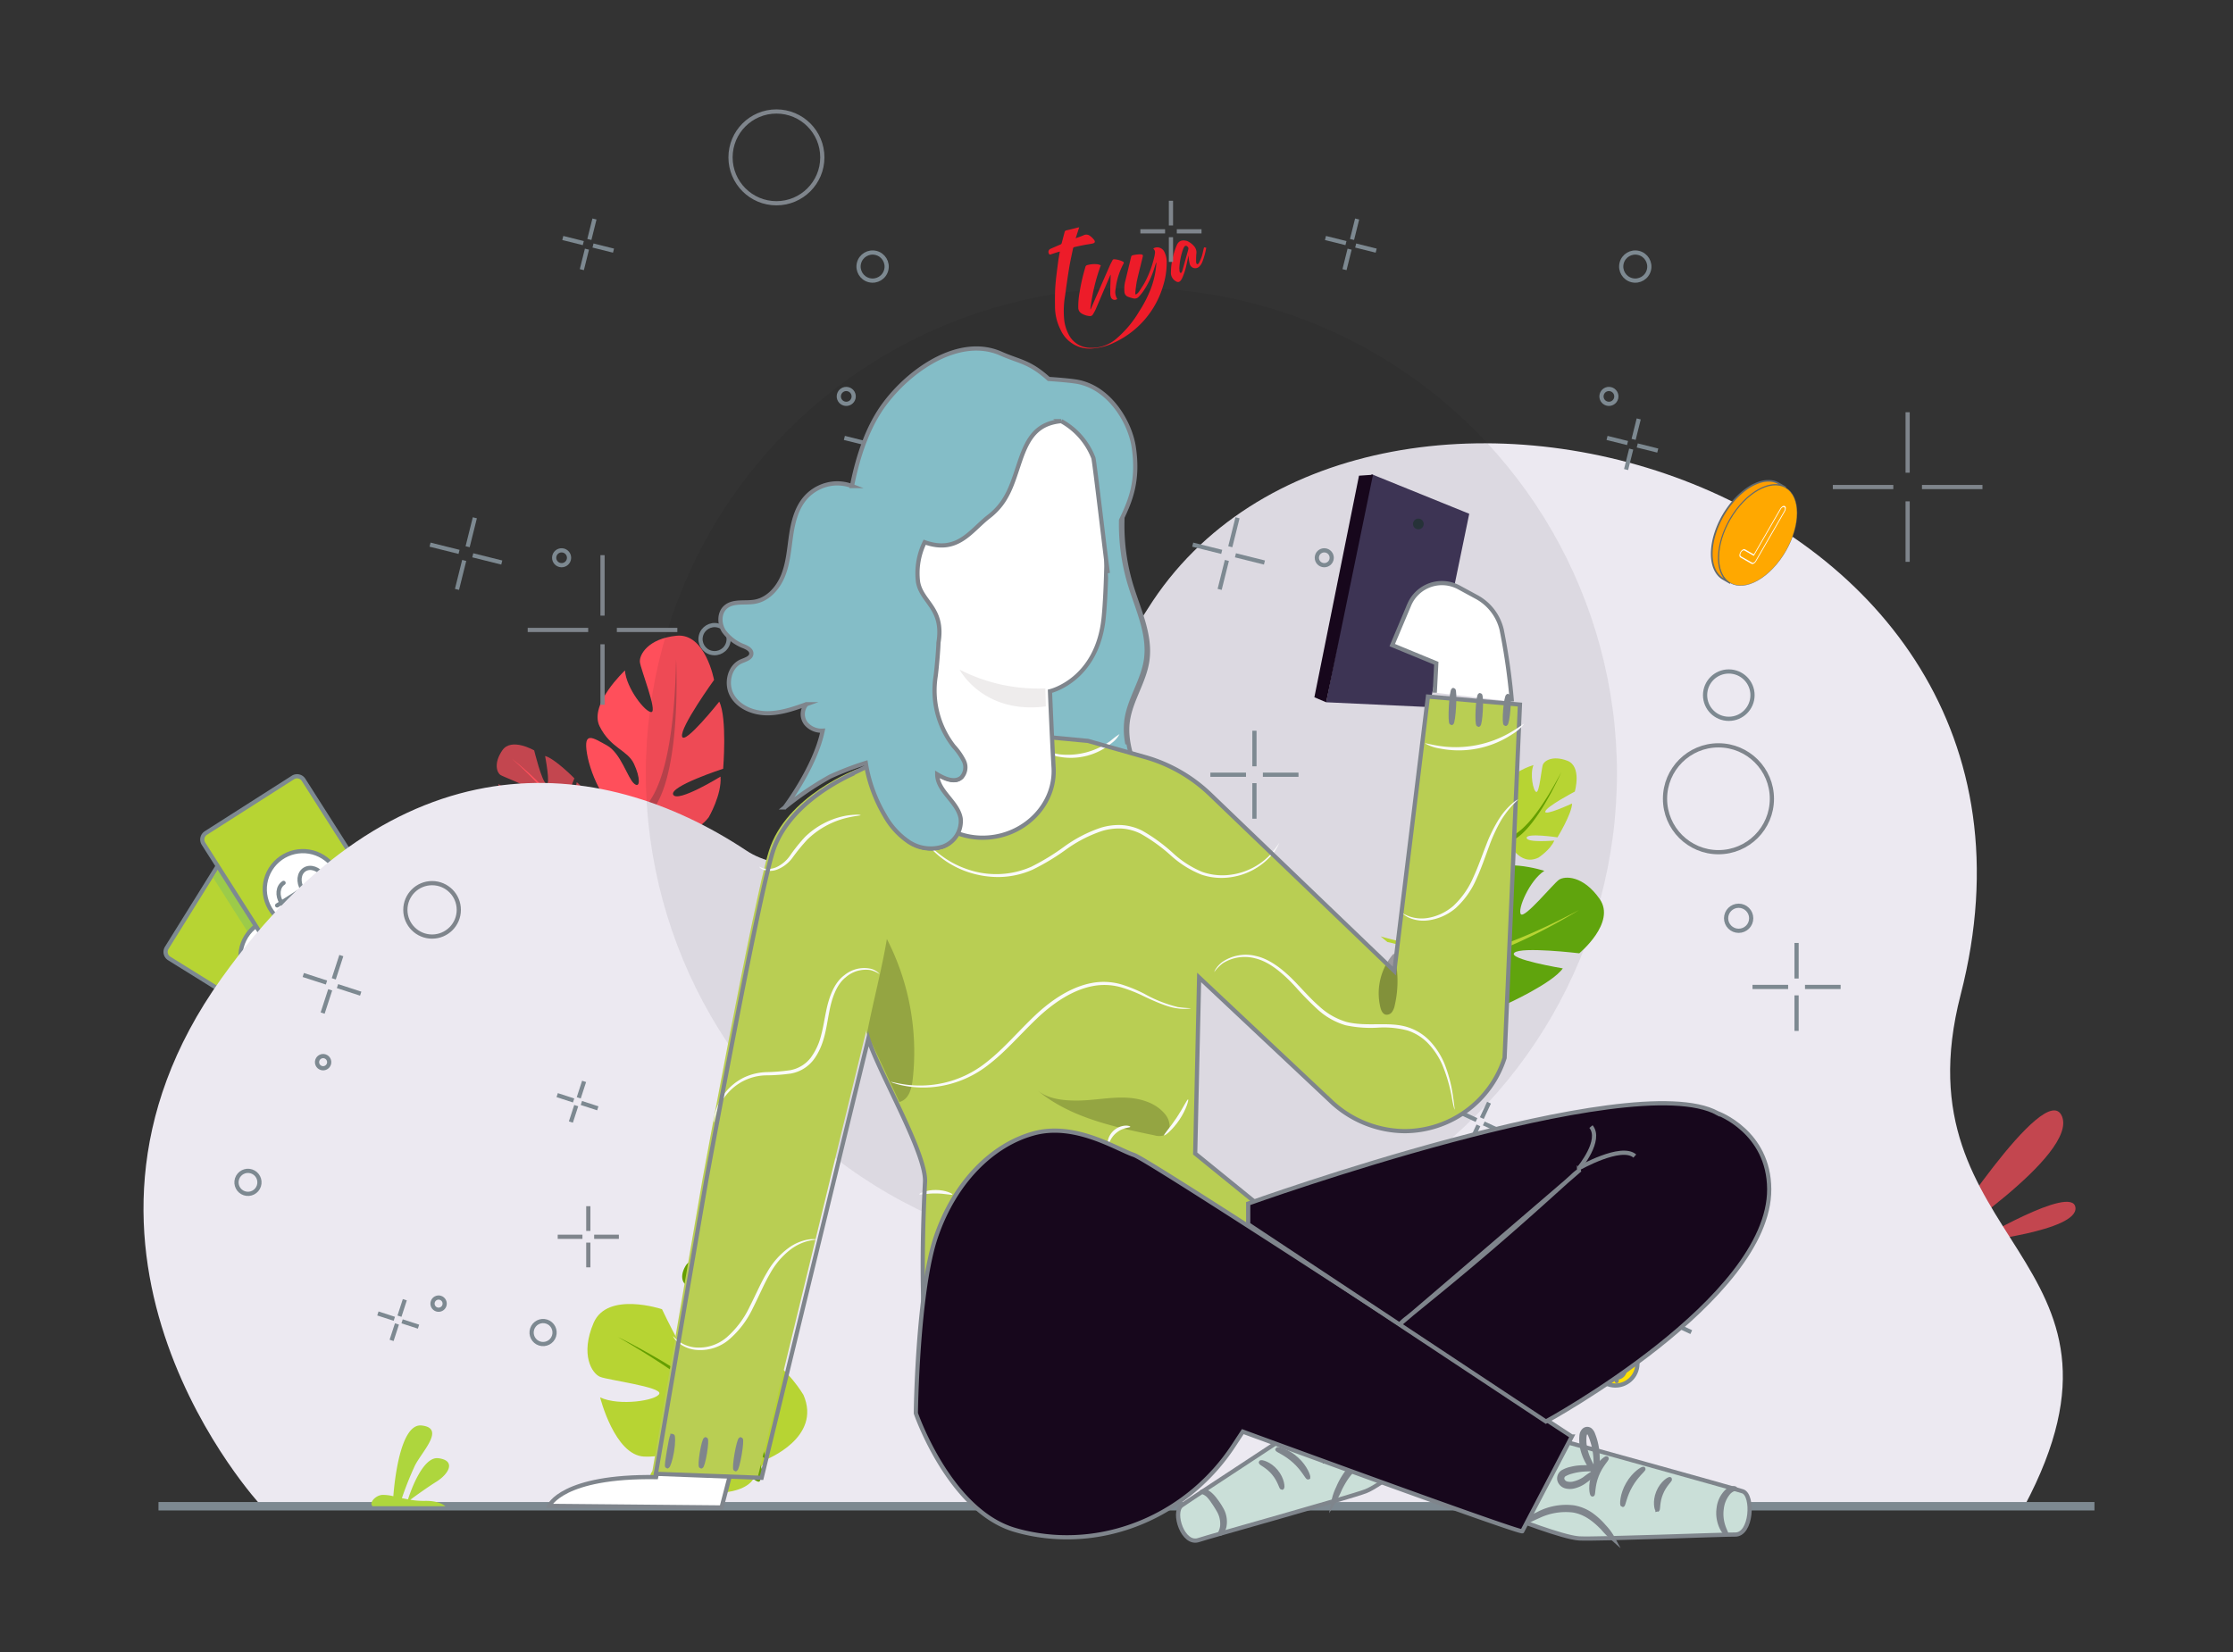 <svg width="530.872" height="392.872" xmlns="http://www.w3.org/2000/svg">
 <rect width="100%" height="100%" fill="#333333" stroke="none"/>
 <defs>
  <clipPath id="clip-path">
   <path fill="none" d="m422.811,115.065l1.685,0.979c1.66,0.965 2.691,3.013 2.7,5.921c0.017,5.856 -4.117,13.013 -9.211,15.954l-1.685,-0.979c5.094,-2.941 9.228,-10.1 9.211,-15.954c-0.012,-2.908 -1.043,-4.957 -2.7,-5.921z" data-name="Trazado 65734" id="Trazado_65734"/>
  </clipPath>
  <clipPath id="clip-path-2">
   <path fill="none" d="m411.408,138.559l-1.685,-0.979c1.681,0.977 4.008,0.841 6.573,-0.639l1.685,0.979c-2.565,1.48 -4.892,1.616 -6.573,0.639z" data-name="Trazado 65745" id="Trazado_65745"/>
  </clipPath>
  <clipPath id="clip-path-3">
   <path fill="none" d="m416.236,115.703c2.564,-1.48 4.891,-1.615 6.572,-0.638l1.685,0.979c-1.682,-0.977 -4.009,-0.842 -6.572,0.638l-1.685,-0.979z" data-name="Trazado 65756" id="Trazado_65756"/>
  </clipPath>
  <clipPath id="clip-path-4">
   <path fill="none" d="m407.024,131.657c-0.016,-5.854 4.115,-13.012 9.211,-15.954l1.685,0.979c-5.1,2.942 -9.228,10.1 -9.211,15.954c0.008,2.909 1.039,4.958 2.7,5.923l-1.684,-0.979c-1.662,-0.964 -2.693,-3.013 -2.701,-5.923z" data-name="Trazado 65772" id="Trazado_65772"/>
  </clipPath>
  <clipPath id="clip-path-5">
   <path fill="none" d="m413.546,135.985l-0.027,-9.656l11.034,-6.37l0.027,9.656l-11.034,6.37z" data-name="Trazado 65776" id="Trazado_65776"/>
  </clipPath>
 </defs>
 <g>
  <title>Layer 1</title>
  <g id="ilustracion_condiciones">
   <g data-name="Grupo 32130" id="Grupo_32130">
    <g transform="matrix(0.53 -0.848 0.848 0.53 0 184.043)" data-name="Grupo 20617" id="Grupo_20617">
     <path stroke-linejoin="round" stroke-linecap="round" stroke="#7d8991" fill="#b7d433" d="m12.34,57.312l0.088,43.659a1.841,1.841 0 0 1 -1.833,1.837l-24.555,0.049a1.84,1.84 0 0 1 -1.841,-1.828l-0.023,-11.94l-0.065,-31.721a1.84,1.84 0 0 1 1.834,-1.837l24.555,-0.05a1.84,1.84 0 0 1 1.84,1.831z" data-name="Trazado 36809" id="Trazado_36809"/>
     <path fill="#9ccb49" d="m12.182,101.326l-0.087,-43.456a1.832,1.832 0 0 0 -1.832,-1.821l-4.329,0.007l-12.5,26.186l-5.123,10.725a1.832,1.832 0 0 0 0.864,2.435l16.312,7.764l4.871,-0.009a1.834,1.834 0 0 0 1.824,-1.831z" data-name="Trazado 36810" id="Trazado_36810"/>
     <g data-name="Grupo 20614" id="Grupo_20614">
      <ellipse stroke-linejoin="round" stroke-linecap="round" stroke="#7d8991" fill="#fff" ry="9.05" rx="9.063" cy="79.171" cx="-1.73" data-name="Elipse 967" id="Elipse_967"/>
      <g data-name="Grupo 20613" id="Grupo_20613">
       <path stroke-linejoin="round" stroke-linecap="round" stroke="#7d8991" fill="#fff" d="m-1.825,79.172c0,2.059 -1.319,3.733 -2.954,3.735s-2.97,-1.66 -2.97,-3.723s1.318,-3.737 2.954,-3.737" data-name="Trazado 36811" id="Trazado_36811"/>
       <path stroke-linejoin="round" stroke-linecap="round" stroke="#7d8991" fill="#fff" d="m-1.826,79.172c0,-2.06 1.317,-3.736 2.954,-3.736s2.965,1.664 2.97,3.725s-1.319,3.732 -2.955,3.736" data-name="Trazado 36812" id="Trazado_36812"/>
       <line x1="-8.96" y2="79.117" stroke-linejoin="round" stroke-linecap="round" stroke="#7d8991" fill="none" x2="5.499" y1="79.146" data-name="Línea 846" id="Línea_846"/>
      </g>
     </g>
     <g data-name="Grupo 20616" id="Grupo_20616">
      <path stroke-linejoin="round" stroke-linecap="round" stroke="#7d8991" fill="#b7d433" d="m37.061,61.943l-18.812,39.411a1.845,1.845 0 0 1 -2.449,0.867l-22.165,-10.552a1.839,1.839 0 0 1 -0.868,-2.446l5.144,-10.775l13.668,-28.635a1.845,1.845 0 0 1 2.449,-0.867l22.161,10.551a1.839,1.839 0 0 1 0.872,2.446z" data-name="Trazado 36813" id="Trazado_36813"/>
      <ellipse stroke-linejoin="round" stroke-linecap="round" stroke="#7d8991" fill="#fff" ry="9.05" rx="9.063" cy="75.583" cx="14.914" data-name="Elipse 968" id="Elipse_968"/>
      <g data-name="Grupo 20615" id="Grupo_20615">
       <path stroke-linejoin="round" stroke-linecap="round" stroke="#7d8991" fill="#fff" d="m14.828,75.543c-0.888,1.859 -2.8,2.8 -4.281,2.094s-1.954,-2.781 -1.067,-4.639s2.804,-2.799 4.282,-2.095" data-name="Trazado 36814" id="Trazado_36814"/>
       <path stroke-linejoin="round" stroke-linecap="round" stroke="#7d8991" fill="#fff" d="m14.828,75.543c0.888,-1.859 2.8,-2.799 4.281,-2.095s1.954,2.781 1.067,4.64s-2.8,2.8 -4.281,2.1" data-name="Trazado 36815" id="Trazado_36815"/>
       <line x1="8.405" y1="72.441" stroke-linejoin="round" stroke-linecap="round" stroke="#7d8991" fill="none" y2="78.654" x2="21.457" data-name="Línea 847" id="Línea_847"/>
      </g>
     </g>
    </g>
    <g transform="rotate(92 494.239 264.254)" data-name="Grupo 31994" id="Grupo_31994">
     <path fill="#c3464f" d="m527.691,296.9s-23.121,-32.911 -32.152,-28.644s32.152,28.644 32.152,28.644" data-name="Trazado 66566" id="Trazado_66566"/>
     <path fill="#c3464f" d="m526.221,288.054s-3.532,-24.743 -9.1,-23.772s9.1,23.775 9.1,23.775" data-name="Trazado 66567" id="Trazado_66567"/>
    </g>
    <g transform="matrix(0.358 0.934 -0.934 0.358 132.25 109.579)" data-name="Grupo 31993" id="Grupo_31993">
     <path fill="#ff4f5b" d="m86.569,10.206s10.381,-5.813 5.536,-13.7c0,0 -3.875,-4.844 -8.028,-6.09c0,0 2.215,11.765 0,12.042s-1.522,-13.291 -1.522,-13.291s-10.934,-5.259 -15.225,-4.843c0,0 6.782,11.488 4.568,11.211s-9.828,-11.904 -9.828,-11.904s-11.211,-2.076 -13.01,4.568s1.107,9.965 2.768,10.381s12.318,0.277 12.042,1.661s-7.478,3.598 -11.489,2.352c0,0 4.429,10.934 10.242,10.381s7.613,-4.152 11.211,-4.429s6.229,0.692 4.429,1.661s-7.889,0.318 -10.8,2.789s-5.26,3.994 0.138,5.1s15.087,0.415 17.025,-3.737l1.943,-4.152z" data-name="Trazado 66572" id="Trazado_66572"/>
     <path fill="#c3464f" d="m54.181,-9.725s29.066,9.412 32.388,19.931a22.08,22.08 0 0 0 2.768,10.1l0,2.076s-3.045,-7.059 -4.706,-8.028c0,0 6.505,-9.135 -30.45,-24.083" data-name="Trazado 66573" id="Trazado_66573"/>
    </g>
    <g transform="matrix(0.358 0.934 -0.934 0.358 100.264 133.231)" data-name="Grupo 31992" id="Grupo_31992">
     <path fill="#c3464f" d="m71.576,-9.476s1.29,-6.394 -3.721,-7.2c0,0 -3.4,-0.119 -5.4,1.163c0,0 5.683,3.281 5.008,4.3s-6.071,-4.109 -6.071,-4.109s-6.093,2.669 -7.452,4.6c0,0 7.2,1.283 6.294,2.1s-8.46,-0.154 -8.46,-0.154s-4.867,3.916 -2.747,7.037s4.54,3.1 5.306,2.557s4.515,-5.024 4.992,-4.414s-1.174,4.393 -3.126,5.62c0,0 6.129,2.064 7.975,-0.551s0.992,-4.649 2.163,-6.244s2.512,-2.343 2.273,-1.249s-2.686,3.394 -2.7,5.486s-0.218,3.61 2.174,1.758s5.561,-6.125 4.527,-8.414l-1.035,-2.286z" data-name="Trazado 66568" id="Trazado_66568"/>
     <path fill="#ff4f5b" d="m51.719,-3.127s14.3,-8.726 19.856,-6.35a12.1,12.1 0 0 0 5.19,2.458l0.863,0.741s-4.023,-1.255 -5.019,-0.91c0,0 -1.475,-5.968 -20.891,4.061" data-name="Trazado 66569" id="Trazado_66569"/>
    </g>
    <path fill="#ece9f1" d="m62.095,358.055s-56.062,-60.192 -9.477,-125.359c41.33,-57.821 89.517,-53.868 124.87,-30.4c15.058,9.994 58.47,1.232 95.42,-57.6c50.386,-80.243 225.053,-31.581 193.21,91.863c-15.412,59.738 46.9,61.909 15.152,121.623l-419.175,-0.127z" data-name="Trazado 66565" id="Trazado_66565"/>
    <ellipse opacity="0.7" fill="rgba(0,0,0,0.1)" ry="115.436" rx="115.436" cy="183.91" cx="268.979" data-name="Elipse 1418" id="Elipse_1418"/>
    <path stroke-width="2" stroke="#7d8991" fill="none" d="m37.677,358.183l460.259,0" data-name="Trazado 66748" id="Trazado_66748"/>
    <g transform="rotate(8 141.262 308.688)" data-name="Grupo 31995" id="Grupo_31995">
     <path fill="#b7d433" d="m187.062,341.023s12.487,-6.993 6.66,-16.482c0,0 -4.662,-5.827 -9.656,-7.326c0,0 2.664,14.152 0,14.485s-1.831,-15.983 -1.831,-15.983s-13.152,-6.329 -18.314,-5.829c0,0 8.158,13.819 5.494,13.486s-11.82,-14.317 -11.82,-14.317s-13.486,-2.497 -15.65,5.495s1.332,11.987 3.33,12.486s14.817,0.333 14.485,2s-8.991,4.329 -13.819,2.83c0,0 5.328,13.153 12.32,12.487s9.157,-4.995 13.486,-5.328s7.492,0.833 5.328,2s-9.49,0.382 -12.986,3.354s-6.327,4.8 0.167,6.136s18.147,0.5 20.478,-4.5l2.328,-4.994z" data-name="Trazado 66572" id="Trazado_66572-2"/>
     <path fill="#659f00" d="m148.105,317.049s34.963,11.321 38.959,23.974c0,0 -3.5,-2.788 0,3.7l-0.732,1.116s0.4,1.34 -1.6,0.174c0,0 7.825,-10.988 -36.628,-28.969" data-name="Trazado 66573" id="Trazado_66573-2"/>
    </g>
    <g transform="rotate(66 173.192 295.973)" data-name="Grupo 31996" id="Grupo_31996">
     <path fill="#659f00" d="m190.604,301.404s0.974,-4.823 -2.806,-5.431a8.521,8.521 0 0 0 -4.073,0.88s4.287,2.475 3.777,3.244s-4.578,-3.1 -4.578,-3.1s-4.596,2.01 -5.622,3.468c0,0 5.431,0.968 4.747,1.588s-6.382,-0.124 -6.382,-0.124s-3.675,2.957 -2.075,5.311s3.424,2.338 4,1.928s3.406,-3.79 3.765,-3.33s-0.879,3.315 -2.351,4.235c0,0 4.623,1.557 6.016,-0.416s0.749,-3.507 1.631,-4.71s1.9,-1.767 1.714,-0.942s-2.026,2.56 -2.034,4.138s-0.164,2.73 1.637,1.33s4.195,-4.62 3.414,-6.347l-0.78,-1.722z" data-name="Trazado 66568" id="Trazado_66568-2"/>
     <path fill="#b7d433" d="m175.626,306.194s10.783,-6.583 14.978,-4.791a9.131,9.131 0 0 0 3.915,1.854l0.651,0.559s-3.035,-0.947 -3.786,-0.687c0,0 -1.113,-4.5 -15.758,3.063" data-name="Trazado 66569" id="Trazado_66569-2"/>
    </g>
    <g transform="rotate(25 345.816 238.909)" data-name="Grupo 31997" id="Grupo_31997">
     <rect x="345.882" y="238.909" opacity="0" fill="#fff" height="100.078" width="86.897" data-name="Rectángulo 14640" id="Rectángulo_14640"/>
     <ellipse stroke-miterlimit="10" stroke="#7d8991" fill="none" ry="1.425" rx="1.427" cy="277.898" cx="418.126" data-name="Elipse 964" id="Elipse_964"/>
     <ellipse stroke-miterlimit="10" stroke="#7d8991" fill="none" ry="1.425" rx="1.427" cy="321.105" cx="372.679" data-name="Elipse 965" id="Elipse_965"/>
     <g data-name="Grupo 20609" id="Grupo_20609">
      <line x1="363.081" x2="363.081" y2="256.574" stroke-miterlimit="10" stroke="#7d8991" fill="none" y1="260.618" data-name="Línea 837" id="Línea_837"/>
      <line x1="363.081" x2="363.081" y2="262.533" stroke-miterlimit="10" stroke="#7d8991" fill="none" y1="266.577" data-name="Línea 838" id="Línea_838"/>
      <line y1="261.576" x2="358.072" y2="261.576" stroke-miterlimit="10" stroke="#7d8991" fill="none" x1="362.122" data-name="Línea 839" id="Línea_839"/>
      <line y1="261.576" x2="364.04" y2="261.576" stroke-miterlimit="10" stroke="#7d8991" fill="none" x1="368.09" data-name="Línea 840" id="Línea_840"/>
     </g>
     <g data-name="Grupo 20610" id="Grupo_20610">
      <line x1="424.71" x2="424.71" y2="280.704" stroke-miterlimit="10" stroke="#7d8991" fill="none" y1="284.748" data-name="Línea 841" id="Línea_841"/>
      <line x1="424.71" x2="424.71" y2="286.663" stroke-miterlimit="10" stroke="#7d8991" fill="none" y1="290.707" data-name="Línea 842" id="Línea_842"/>
      <line y1="285.705" x2="419.701" y2="285.705" stroke-miterlimit="10" stroke="#7d8991" fill="none" x1="423.751" data-name="Línea 843" id="Línea_843"/>
      <line y1="285.705" x2="425.669" y2="285.705" stroke-miterlimit="10" stroke="#7d8991" fill="none" x1="429.719" data-name="Línea 844" id="Línea_844"/>
     </g>
     <g data-name="Grupo 20620" id="Grupo_20620">
      <line x1="348.512" x2="348.512" y2="280.799" stroke-miterlimit="10" stroke="#7d8991" fill="none" y1="282.976" data-name="Línea 841" id="Línea_841-2"/>
      <line x1="348.512" x2="348.512" y2="284.007" stroke-miterlimit="10" stroke="#7d8991" fill="none" y1="286.184" data-name="Línea 842" id="Línea_842-2"/>
      <line y1="283.491" x2="345.816" y2="283.491" stroke-miterlimit="10" stroke="#7d8991" fill="none" x1="347.996" data-name="Línea 843" id="Línea_843-2"/>
      <line y1="283.491" x2="349.028" y2="283.491" stroke-miterlimit="10" stroke="#7d8991" fill="none" x1="351.208" data-name="Línea 844" id="Línea_844-2"/>
     </g>
     <path stroke-miterlimit="10" stroke="#7d8991" fill="#f39c3b" d="m409.704,311.822l-44.412,0a4.881,4.881 0 0 1 -4.87,-4.868l0,-27.636a4.881,4.881 0 0 1 4.87,-4.864l44.412,0a4.881,4.881 0 0 1 4.87,4.864l0,27.636a4.881,4.881 0 0 1 -4.87,4.868z" data-name="Trazado 36806" id="Trazado_36806"/>
     <g data-name="Grupo 20612" id="Grupo_20612">
      <ellipse stroke-linejoin="round" stroke-linecap="round" stroke="#7d8991" fill="#ffe100" ry="5.232" rx="5.239" cy="300.091" cx="416.529" data-name="Elipse 966" id="Elipse_966"/>
      <g data-name="Grupo 20611" id="Grupo_20611">
       <path stroke-linejoin="round" stroke-linecap="round" stroke="#7d8991" fill="none" d="m416.502,300.041a1.976,1.976 0 0 1 -2.717,-0.457a1.97,1.97 0 0 1 1.066,-2.537a1.975,1.975 0 0 1 2.717,0.457" data-name="Trazado 36807" id="Trazado_36807"/>
       <path stroke-linejoin="round" stroke-linecap="round" stroke="#7d8991" fill="none" d="m416.501,300.043a1.977,1.977 0 0 1 2.718,0.458a1.971,1.971 0 0 1 -1.067,2.538a1.979,1.979 0 0 1 -2.717,-0.458" data-name="Trazado 36808" id="Trazado_36808"/>
       <line x1="414.534" y1="296.423" stroke-linejoin="round" stroke-linecap="round" stroke="#7d8991" fill="none" y2="303.736" x2="418.563" data-name="Línea 845" id="Línea_845"/>
      </g>
     </g>
     <g data-name="Grupo 20617" id="Grupo_20617-2">
      <path stroke-linejoin="round" stroke-linecap="round" stroke="#7d8991" fill="#b7d433" d="m394.035,259.784l0.056,27.534a1.161,1.161 0 0 1 -1.156,1.16l-15.484,0.031a1.161,1.161 0 0 1 -1.161,-1.154l-0.014,-7.526l-0.041,-20.01a1.161,1.161 0 0 1 1.156,-1.159l15.487,-0.031a1.16,1.16 0 0 1 1.157,1.155z" data-name="Trazado 36809" id="Trazado_36809-2"/>
      <path fill="#9ccb49" d="m393.939,287.542l-0.056,-27.406a1.155,1.155 0 0 0 -1.155,-1.149l-2.733,0l-7.882,16.519l-3.23,6.764a1.155,1.155 0 0 0 0.545,1.535l10.288,4.9l3.072,-0.006a1.157,1.157 0 0 0 1.151,-1.157z" data-name="Trazado 36810" id="Trazado_36810-2"/>
      <g data-name="Grupo 20614" id="Grupo_20614-2">
       <ellipse stroke-linejoin="round" stroke-linecap="round" stroke="#7d8991" fill="#fff" ry="5.708" rx="5.716" cy="273.57" cx="385.165" data-name="Elipse 967" id="Elipse_967-2"/>
       <g data-name="Grupo 20613" id="Grupo_20613-2">
        <path stroke-linejoin="round" stroke-linecap="round" stroke="#7d8991" fill="#fff" d="m385.105,273.57a2.152,2.152 0 0 1 -1.863,2.351a2.151,2.151 0 0 1 -1.873,-2.343a2.152,2.152 0 0 1 1.863,-2.357" data-name="Trazado 36811" id="Trazado_36811-2"/>
        <path stroke-linejoin="round" stroke-linecap="round" stroke="#7d8991" fill="#fff" d="m385.104,273.57a2.153,2.153 0 0 1 1.863,-2.356a2.153,2.153 0 0 1 1.873,2.349a2.152,2.152 0 0 1 -1.864,2.357" data-name="Trazado 36812" id="Trazado_36812-2"/>
        <line x1="380.605" y2="273.536" stroke-linejoin="round" stroke-linecap="round" stroke="#7d8991" fill="none" x2="389.724" y1="273.554" data-name="Línea 846" id="Línea_846-2"/>
       </g>
      </g>
      <g data-name="Grupo 20616" id="Grupo_20616-2">
       <path stroke-linejoin="round" stroke-linecap="round" stroke="#7d8991" fill="#b7d433" d="m409.629,262.704l-11.864,24.855a1.163,1.163 0 0 1 -1.545,0.547l-13.978,-6.654a1.159,1.159 0 0 1 -0.547,-1.542l3.244,-6.8l8.62,-18.055a1.163,1.163 0 0 1 1.544,-0.547l13.979,6.654a1.16,1.16 0 0 1 0.547,1.542z" data-name="Trazado 36813" id="Trazado_36813-2"/>
       <ellipse stroke-linejoin="round" stroke-linecap="round" stroke="#7d8991" fill="#fff" ry="5.708" rx="5.716" cy="271.307" cx="395.662" data-name="Elipse 968" id="Elipse_968-2"/>
       <g data-name="Grupo 20615" id="Grupo_20615-2">
        <path stroke-linejoin="round" stroke-linecap="round" stroke="#7d8991" fill="#fff" d="m395.608,271.282a2.156,2.156 0 0 1 -2.7,1.321a2.151,2.151 0 0 1 -0.673,-2.927a2.155,2.155 0 0 1 2.701,-1.32" data-name="Trazado 36814" id="Trazado_36814-2"/>
        <path stroke-linejoin="round" stroke-linecap="round" stroke="#7d8991" fill="#fff" d="m395.608,271.282a2.156,2.156 0 0 1 2.7,-1.322a2.15,2.15 0 0 1 0.673,2.926a2.157,2.157 0 0 1 -2.7,1.327" data-name="Trazado 36815" id="Trazado_36815-2"/>
        <line x1="391.557" y1="269.325" stroke-linejoin="round" stroke-linecap="round" stroke="#7d8991" fill="none" y2="273.243" x2="399.789" data-name="Línea 847" id="Línea_847-2"/>
       </g>
      </g>
     </g>
     <rect x="368.182" y="276.913" fill="#f39c3b" height="17.098" width="36.717" data-name="Rectángulo 9394" id="Rectángulo_9394"/>
     <line x1="376.795" y1="277.029" y2="277.029" stroke-linejoin="round" stroke-linecap="round" stroke="#7d8991" fill="#ffe100" x2="409.383" data-name="Línea 848" id="Línea_848"/>
     <path stroke-miterlimit="10" stroke="#7d8991" fill="#ffa900" d="m404.231,319.928l-39.48,-8.1a4.633,4.633 0 0 1 -4.329,-4.869l0,-27.641c0,-2.675 2.846,-5.283 5.079,-4.748l38.73,7.99c2.524,0.566 4.329,2.189 4.329,4.863l0,27.641a4.633,4.633 0 0 1 -4.329,4.864z" data-name="Trazado 36816" id="Trazado_36816"/>
     <path stroke-dasharray="4" stroke-miterlimit="10" stroke-linecap="round" stroke="#7d8991" fill="none" d="m402.882,317.512l-36.783,-7.242a4.211,4.211 0 0 1 -4.032,-4.346l0,-24.705c0,-2.391 2.652,-4.723 4.732,-4.244l36.083,7.142c2.351,0.506 4.033,1.955 4.033,4.346l0,24.705a4.21,4.21 0 0 1 -4.033,4.344z" data-name="Trazado 36817" id="Trazado_36817"/>
     <ellipse stroke-linejoin="round" stroke-linecap="round" stroke="#7d8991" fill="#ffe100" ry="6.979" rx="6.989" cy="295.535" cx="384.409" data-name="Elipse 969" id="Elipse_969"/>
     <g data-name="Grupo 20618" id="Grupo_20618">
      <path stroke-linejoin="round" stroke-linecap="round" stroke="#7d8991" fill="none" d="m384.374,295.471a2.639,2.639 0 0 1 -3.626,-0.611a2.63,2.63 0 0 1 1.423,-3.386a2.637,2.637 0 0 1 3.624,0.612" data-name="Trazado 36818" id="Trazado_36818"/>
      <path stroke-linejoin="round" stroke-linecap="round" stroke="#7d8991" fill="none" d="m384.374,295.471a2.637,2.637 0 0 1 3.625,0.612a2.629,2.629 0 0 1 -1.423,3.385a2.638,2.638 0 0 1 -3.625,-0.611" data-name="Trazado 36819" id="Trazado_36819"/>
      <line x1="381.749" y1="290.642" stroke-linejoin="round" stroke-linecap="round" stroke="#7d8991" fill="none" y2="300.398" x2="387.124" data-name="Línea 849" id="Línea_849"/>
     </g>
     <g data-name="Grupo 20730" id="Grupo_20730">
      <line x1="354.692" x2="354.692" y2="317.693" stroke-miterlimit="10" stroke="#7d8991" fill="none" y1="323.411" data-name="Línea 837" id="Línea_837-2"/>
      <line x1="354.692" x2="354.692" y2="326.12" stroke-miterlimit="10" stroke="#7d8991" fill="none" y1="331.838" data-name="Línea 838" id="Línea_838-2"/>
      <line y1="324.766" x2="347.609" y2="324.766" stroke-miterlimit="10" stroke="#7d8991" fill="none" x1="353.335" data-name="Línea 839" id="Línea_839-2"/>
      <line y1="324.766" x2="356.048" y2="324.766" stroke-miterlimit="10" stroke="#7d8991" fill="none" x1="361.774" data-name="Línea 840" id="Línea_840-2"/>
     </g>
     <ellipse stroke-miterlimit="10" stroke="#7d8991" fill="none" ry="2.692" rx="2.696" cy="252.528" cx="417.005" data-name="Elipse 973" id="Elipse_973"/>
     <ellipse stroke-miterlimit="10" stroke="#7d8991" fill="none" ry="2.692" rx="2.696" cy="329.147" cx="404.899" data-name="Elipse 1023" id="Elipse_1023"/>
    </g>
    <g transform="rotate(130 384.415 216.492)" data-name="Grupo 31998" id="Grupo_31998">
     <path fill="#60a40d" d="m422.492,243.374s10.381,-5.813 5.536,-13.7c0,0 -3.875,-4.844 -8.028,-6.09c0,0 2.215,11.765 0,12.042s-1.522,-13.29 -1.522,-13.29s-10.934,-5.26 -15.225,-4.844c0,0 6.782,11.488 4.568,11.211s-9.828,-11.904 -9.828,-11.904s-11.211,-2.076 -13.01,4.568s1.107,9.965 2.768,10.381s12.318,0.277 12.042,1.661s-7.478,3.598 -11.488,2.352c0,0 4.429,10.934 10.242,10.381s7.613,-4.152 11.211,-4.429s6.229,0.692 4.429,1.661s-7.889,0.318 -10.8,2.789s-5.26,3.993 0.138,5.1s15.087,0.415 17.025,-3.737l1.942,-4.152z" data-name="Trazado 66572" id="Trazado_66572-3"/>
     <path fill="#b7d433" d="m390.104,223.443s29.066,9.412 32.388,19.931a22.08,22.08 0 0 0 2.768,10.1l0,2.076s-3.045,-7.059 -4.706,-8.028c0,0 6.505,-9.135 -30.45,-24.083" data-name="Trazado 66573" id="Trazado_66573-3"/>
    </g>
    <g data-name="Grupo 20620" id="Grupo_20620-2">
     <line x1="267.762" x2="267.762" y2="270.455" stroke-miterlimit="10" stroke="#7d8991" fill="none" y1="275.007" data-name="Línea 841" id="Línea_841-3"/>
     <line x1="267.762" x2="267.762" y2="277.163" stroke-miterlimit="10" stroke="#7d8991" fill="none" y1="281.715" data-name="Línea 842" id="Línea_842-3"/>
     <line y1="276.085" x2="262.123" y2="276.085" stroke-miterlimit="10" stroke="#7d8991" fill="none" x1="266.682" data-name="Línea 843" id="Línea_843-3"/>
     <line y1="276.085" x2="268.841" y2="276.085" stroke-miterlimit="10" stroke="#7d8991" fill="none" x1="273.4" data-name="Línea 844" id="Línea_844-3"/>
    </g>
    <g data-name="Grupo 32009" id="Grupo_32009">
     <ellipse stroke-miterlimit="10" stroke="#7d8991" fill="none" ry="2.98" rx="2.984" cy="218.364" cx="413.346" data-name="Elipse 964" id="Elipse_964-2"/>
     <ellipse stroke-miterlimit="10" stroke="#7d8991" fill="none" ry="2.98" rx="2.984" cy="308.723" cx="318.303" data-name="Elipse 965" id="Elipse_965-2"/>
     <g data-name="Grupo 20609" id="Grupo_20609-2">
      <line x1="298.228" x2="298.228" y2="173.769" stroke-miterlimit="10" stroke="#7d8991" fill="none" y1="182.226" data-name="Línea 837" id="Línea_837-3"/>
      <line x1="298.228" x2="298.228" y2="186.232" stroke-miterlimit="10" stroke="#7d8991" fill="none" y1="194.689" data-name="Línea 838" id="Línea_838-3"/>
      <line y1="184.229" x2="287.753" y2="184.229" stroke-miterlimit="10" stroke="#7d8991" fill="none" x1="296.222" data-name="Línea 839" id="Línea_839-3"/>
      <line y1="184.229" x2="300.234" y2="184.229" stroke-miterlimit="10" stroke="#7d8991" fill="none" x1="308.703" data-name="Línea 840" id="Línea_840-3"/>
     </g>
     <g data-name="Grupo 20610" id="Grupo_20610-2">
      <line x1="427.115" x2="427.115" y2="224.233" stroke-miterlimit="10" stroke="#7d8991" fill="none" y1="232.69" data-name="Línea 841" id="Línea_841-4"/>
      <line x1="427.115" x2="427.115" y2="236.696" stroke-miterlimit="10" stroke="#7d8991" fill="none" y1="245.153" data-name="Línea 842" id="Línea_842-4"/>
      <line y1="234.693" x2="416.64" y2="234.693" stroke-miterlimit="10" stroke="#7d8991" fill="none" x1="425.109" data-name="Línea 843" id="Línea_843-4"/>
      <line y1="234.693" x2="429.121" y2="234.693" stroke-miterlimit="10" stroke="#7d8991" fill="none" x1="437.59" data-name="Línea 844" id="Línea_844-4"/>
     </g>
     <g data-name="Grupo 20730" id="Grupo_20730-2">
      <line x1="280.685" x2="280.685" y2="301.588" stroke-miterlimit="10" stroke="#7d8991" fill="none" y1="313.547" data-name="Línea 837" id="Línea_837-4"/>
      <line x1="280.685" x2="280.685" y2="319.212" stroke-miterlimit="10" stroke="#7d8991" fill="none" y1="331.171" data-name="Línea 838" id="Línea_838-4"/>
      <line y1="316.379" x2="265.873" y2="316.379" stroke-miterlimit="10" stroke="#7d8991" fill="none" x1="277.849" data-name="Línea 839" id="Línea_839-4"/>
      <line y1="316.379" x2="283.522" y2="316.379" stroke-miterlimit="10" stroke="#7d8991" fill="none" x1="295.498" data-name="Línea 840" id="Línea_840-4"/>
     </g>
     <ellipse stroke-miterlimit="10" stroke="#7d8991" fill="none" ry="5.63" rx="5.638" cy="165.306" cx="411.003" data-name="Elipse 973" id="Elipse_973-2"/>
    </g>
    <g transform="matrix(-0.309 0.951 -0.951 -0.309 120.542 211.415)" data-name="Grupo 32010" id="Grupo_32010">
     <ellipse stroke-miterlimit="10" stroke="#7d8991" fill="none" ry="1.446" rx="1.448" cy="-14.993" cx="98.797" data-name="Elipse 964" id="Elipse_964-3"/>
     <ellipse stroke-miterlimit="10" stroke="#7d8991" fill="none" ry="1.446" rx="1.448" cy="28.863" cx="52.668" data-name="Elipse 965" id="Elipse_965-3"/>
     <g data-name="Grupo 20609" id="Grupo_20609-3">
      <line x1="42.925" x2="42.925" y2="-36.637" stroke-miterlimit="10" stroke="#7d8991" fill="none" y1="-32.532" data-name="Línea 837" id="Línea_837-5"/>
      <line x1="42.925" x2="42.925" y2="-30.588" stroke-miterlimit="10" stroke="#7d8991" fill="none" y1="-26.483" data-name="Línea 838" id="Línea_838-5"/>
      <line y1="-31.56" x2="37.841" y2="-31.56" stroke-miterlimit="10" stroke="#7d8991" fill="none" x1="41.951" data-name="Línea 839" id="Línea_839-5"/>
      <line y1="-31.56" x2="43.898" y2="-31.56" stroke-miterlimit="10" stroke="#7d8991" fill="none" x1="48.008" data-name="Línea 840" id="Línea_840-5"/>
     </g>
     <g data-name="Grupo 20610" id="Grupo_20610-3">
      <line x1="105.48" x2="105.48" y2="-12.144" stroke-miterlimit="10" stroke="#7d8991" fill="none" y1="-8.039" data-name="Línea 841" id="Línea_841-5"/>
      <line x1="105.48" x2="105.48" y2="-6.095" stroke-miterlimit="10" stroke="#7d8991" fill="none" y1="-1.99" data-name="Línea 842" id="Línea_842-5"/>
      <line y1="-7.067" x2="100.396" y2="-7.067" stroke-miterlimit="10" stroke="#7d8991" fill="none" x1="104.506" data-name="Línea 843" id="Línea_843-5"/>
      <line y1="-7.067" x2="106.453" y2="-7.067" stroke-miterlimit="10" stroke="#7d8991" fill="none" x1="110.563" data-name="Línea 844" id="Línea_844-5"/>
     </g>
     <g data-name="Grupo 20730" id="Grupo_20730-3">
      <line x1="34.41" x2="34.41" y2="25.4" stroke-miterlimit="10" stroke="#7d8991" fill="none" y1="31.204" data-name="Línea 837" id="Línea_837-6"/>
      <line x1="34.41" x2="34.41" y2="33.954" stroke-miterlimit="10" stroke="#7d8991" fill="none" y1="39.758" data-name="Línea 838" id="Línea_838-6"/>
      <line y1="32.579" x2="27.221" y2="32.579" stroke-miterlimit="10" stroke="#7d8991" fill="none" x1="33.033" data-name="Línea 839" id="Línea_839-6"/>
      <line y1="32.579" x2="35.787" y2="32.579" stroke-miterlimit="10" stroke="#7d8991" fill="none" x1="41.599" data-name="Línea 840" id="Línea_840-6"/>
     </g>
     <ellipse stroke-miterlimit="10" stroke="#7d8991" fill="none" ry="2.732" rx="2.736" cy="-40.745" cx="97.659" data-name="Elipse 973" id="Elipse_973-3"/>
     <ellipse stroke-miterlimit="10" stroke="#7d8991" fill="none" ry="2.732" rx="2.736" cy="37.025" cx="85.371" data-name="Elipse 1023" id="Elipse_1023-2"/>
    </g>
    <g transform="rotate(14 124.728 39.322)" data-name="Grupo 32011" id="Grupo_32011">
     <ellipse stroke-miterlimit="10" stroke="#7d8991" fill="none" ry="1.768" rx="1.77" cy="74.136" cx="212.208" data-name="Elipse 964" id="Elipse_964-4"/>
     <ellipse stroke-miterlimit="10" stroke="#7d8991" fill="none" ry="1.768" rx="1.77" cy="127.737" cx="155.829" data-name="Elipse 965" id="Elipse_965-4"/>
     <g data-name="Grupo 20609" id="Grupo_20609-4">
      <line x1="143.921" x2="143.921" y2="47.682" stroke-miterlimit="10" stroke="#7d8991" fill="none" y1="52.699" data-name="Línea 837" id="Línea_837-7"/>
      <line x1="143.921" x2="143.921" y2="55.075" stroke-miterlimit="10" stroke="#7d8991" fill="none" y1="60.092" data-name="Línea 838" id="Línea_838-7"/>
      <line y1="53.887" x2="137.707" y2="53.887" stroke-miterlimit="10" stroke="#7d8991" fill="none" x1="142.731" data-name="Línea 839" id="Línea_839-7"/>
      <line y1="53.887" x2="145.11" y2="53.887" stroke-miterlimit="10" stroke="#7d8991" fill="none" x1="150.134" data-name="Línea 840" id="Línea_840-7"/>
     </g>
     <g data-name="Grupo 20610" id="Grupo_20610-4">
      <line x1="220.377" x2="220.377" y2="77.617" stroke-miterlimit="10" stroke="#7d8991" fill="none" y1="82.634" data-name="Línea 841" id="Línea_841-6"/>
      <line x1="220.377" x2="220.377" y2="85.01" stroke-miterlimit="10" stroke="#7d8991" fill="none" y1="90.027" data-name="Línea 842" id="Línea_842-6"/>
      <line y1="83.822" x2="214.163" y2="83.822" stroke-miterlimit="10" stroke="#7d8991" fill="none" x1="219.187" data-name="Línea 843" id="Línea_843-6"/>
      <line y1="83.822" x2="221.566" y2="83.822" stroke-miterlimit="10" stroke="#7d8991" fill="none" x1="226.59" data-name="Línea 844" id="Línea_844-6"/>
     </g>
     <g data-name="Grupo 20730" id="Grupo_20730-4">
      <line x1="133.515" x2="133.515" y2="123.504" stroke-miterlimit="10" stroke="#7d8991" fill="none" y1="130.598" data-name="Línea 837" id="Línea_837-8"/>
      <line x1="133.515" x2="133.515" y2="133.958" stroke-miterlimit="10" stroke="#7d8991" fill="none" y1="141.052" data-name="Línea 838" id="Línea_838-8"/>
      <line y1="132.278" x2="124.728" y2="132.278" stroke-miterlimit="10" stroke="#7d8991" fill="none" x1="131.832" data-name="Línea 839" id="Línea_839-8"/>
      <line y1="132.278" x2="135.197" y2="132.278" stroke-miterlimit="10" stroke="#7d8991" fill="none" x1="142.301" data-name="Línea 840" id="Línea_840-8"/>
     </g>
     <ellipse stroke-miterlimit="10" stroke="#7d8991" fill="none" ry="3.339" rx="3.344" cy="42.661" cx="210.818" data-name="Elipse 973" id="Elipse_973-4"/>
     <ellipse stroke-miterlimit="10" stroke="#7d8991" fill="none" ry="3.339" rx="3.344" cy="137.712" cx="195.799" data-name="Elipse 1023" id="Elipse_1023-3"/>
    </g>
    <g transform="rotate(14 306.044 39.322)" data-name="Grupo 32012" id="Grupo_32012">
     <ellipse stroke-miterlimit="10" stroke="#7d8991" fill="none" ry="1.768" rx="1.77" cy="74.136" cx="393.524" data-name="Elipse 964" id="Elipse_964-5"/>
     <ellipse stroke-miterlimit="10" stroke="#7d8991" fill="none" ry="1.768" rx="1.77" cy="127.737" cx="337.145" data-name="Elipse 965" id="Elipse_965-5"/>
     <g data-name="Grupo 20609" id="Grupo_20609-5">
      <line x1="325.237" x2="325.237" y2="47.682" stroke-miterlimit="10" stroke="#7d8991" fill="none" y1="52.699" data-name="Línea 837" id="Línea_837-9"/>
      <line x1="325.237" x2="325.237" y2="55.075" stroke-miterlimit="10" stroke="#7d8991" fill="none" y1="60.092" data-name="Línea 838" id="Línea_838-9"/>
      <line y1="53.887" x2="319.023" y2="53.887" stroke-miterlimit="10" stroke="#7d8991" fill="none" x1="324.047" data-name="Línea 839" id="Línea_839-9"/>
      <line y1="53.887" x2="326.426" y2="53.887" stroke-miterlimit="10" stroke="#7d8991" fill="none" x1="331.45" data-name="Línea 840" id="Línea_840-9"/>
     </g>
     <g data-name="Grupo 20610" id="Grupo_20610-5">
      <line x1="401.693" x2="401.693" y2="77.617" stroke-miterlimit="10" stroke="#7d8991" fill="none" y1="82.634" data-name="Línea 841" id="Línea_841-7"/>
      <line x1="401.693" x2="401.693" y2="85.01" stroke-miterlimit="10" stroke="#7d8991" fill="none" y1="90.027" data-name="Línea 842" id="Línea_842-7"/>
      <line y1="83.822" x2="395.479" y2="83.822" stroke-miterlimit="10" stroke="#7d8991" fill="none" x1="400.503" data-name="Línea 843" id="Línea_843-7"/>
      <line y1="83.822" x2="402.882" y2="83.822" stroke-miterlimit="10" stroke="#7d8991" fill="none" x1="407.906" data-name="Línea 844" id="Línea_844-7"/>
     </g>
     <g data-name="Grupo 20730" id="Grupo_20730-5">
      <line x1="314.831" x2="314.831" y2="123.504" stroke-miterlimit="10" stroke="#7d8991" fill="none" y1="130.598" data-name="Línea 837" id="Línea_837-10"/>
      <line x1="314.831" x2="314.831" y2="133.958" stroke-miterlimit="10" stroke="#7d8991" fill="none" y1="141.052" data-name="Línea 838" id="Línea_838-10"/>
      <line y1="132.278" x2="306.044" y2="132.278" stroke-miterlimit="10" stroke="#7d8991" fill="none" x1="313.148" data-name="Línea 839" id="Línea_839-10"/>
      <line y1="132.278" x2="316.513" y2="132.278" stroke-miterlimit="10" stroke="#7d8991" fill="none" x1="323.617" data-name="Línea 840" id="Línea_840-10"/>
     </g>
     <ellipse stroke-miterlimit="10" stroke="#7d8991" fill="none" ry="3.339" rx="3.344" cy="42.661" cx="392.134" data-name="Elipse 973" id="Elipse_973-5"/>
     <ellipse stroke-miterlimit="10" stroke="#7d8991" fill="none" ry="3.339" rx="3.344" cy="137.712" cx="377.115" data-name="Elipse 1023" id="Elipse_1023-4"/>
    </g>
    <g transform="matrix(-0.819 0.574 -0.574 -0.819 348.681 153.502)" data-name="Grupo 31999" id="Grupo_31999">
     <path fill="#b7d433" d="m18.682,-43.897s1.29,-6.394 -3.721,-7.2c0,0 -3.4,-0.119 -5.4,1.163c0,0 5.683,3.281 5.008,4.3s-6.071,-4.109 -6.071,-4.109s-6.093,2.669 -7.452,4.6c0,0 7.2,1.283 6.294,2.1s-8.46,-0.154 -8.46,-0.154s-4.867,3.916 -2.747,7.037s4.54,3.1 5.306,2.557s4.515,-5.024 4.992,-4.414s-1.174,4.393 -3.126,5.62c0,0 6.129,2.064 7.975,-0.551s0.992,-4.649 2.163,-6.244s2.512,-2.343 2.273,-1.249s-2.686,3.394 -2.7,5.485s-0.218,3.611 2.174,1.759s5.561,-6.125 4.527,-8.414l-1.035,-2.286z" data-name="Trazado 66568" id="Trazado_66568-3"/>
     <path fill="#659f00" d="m-1.175,-37.548s14.3,-8.726 19.856,-6.35a12.1,12.1 0 0 0 5.19,2.458l0.863,0.741s-4.023,-1.255 -5.019,-0.91c0,0 -1.475,-5.968 -20.891,4.061" data-name="Trazado 66569" id="Trazado_66569-3"/>
    </g>
    <path fill="#aed63d" d="m105.904,358.183l-17.317,0c-0.928,-0.787 0.642,-2.575 2.283,-2.695a10.115,10.115 0 0 1 2.642,0.313c0.239,-3.165 1.6,-17.393 6.728,-16.821c5.766,0.64 0,6.265 -1.63,9.6a79.217,79.217 0 0 0 -3.064,7.674c0.468,0.1 0.953,0.2 1.448,0.292c0.764,-2.347 3.608,-10.241 7.224,-9.781c4.247,0.538 2.539,3.7 -0.47,5.582c-2.208,1.382 -4.919,3.345 -6.208,4.294a18.348,18.348 0 0 0 3.387,0.271c2.966,-0.07 4.414,0.8 4.976,1.274" data-name="Trazado 66749" id="Trazado_66749"/>
    <g data-name="Grupo 32013" id="Grupo_32013">
     <g data-name="Grupo 30848" id="Grupo_30848">
      <g data-name="Grupo 30847" id="Grupo_30847">
       <g data-name="Grupo 30835" id="Grupo_30835">
        <g clip-path="url(#clip-path)" data-name="Grupo 30834" id="Grupo_30834">
         <g data-name="Grupo 30833" id="Grupo_30833">
          <path fill="#646e74" d="m417.981,137.92l-1.685,-0.979a15.421,15.421 0 0 0 3.079,-2.386l1.685,0.979a15.413,15.413 0 0 1 -3.079,2.386" data-name="Trazado 65719" id="Trazado_65719"/>
          <path fill="#626b71" d="m421.06,135.534l-1.685,-0.979q0.52,-0.512 1.01,-1.076l1.685,0.979q-0.489,0.562 -1.01,1.075" data-name="Trazado 65720" id="Trazado_65720"/>
          <path fill="#5f686e" d="m422.07,134.459l-1.685,-0.979q0.386,-0.443 0.751,-0.914l1.685,0.979q-0.365,0.47 -0.751,0.915" data-name="Trazado 65721" id="Trazado_65721"/>
          <path fill="#5d656b" d="m422.82,133.544l-1.685,-0.979q0.317,-0.409 0.617,-0.836l1.685,0.979q-0.3,0.427 -0.617,0.836" data-name="Trazado 65722" id="Trazado_65722"/>
          <path fill="#5a6368" d="m423.437,132.708l-1.685,-0.979q0.276,-0.394 0.536,-0.8l1.685,0.979q-0.26,0.407 -0.536,0.8" data-name="Trazado 65723" id="Trazado_65723"/>
          <path fill="#576066" d="m423.973,131.908l-1.685,-0.979q0.247,-0.387 0.479,-0.784l1.685,0.979q-0.231,0.4 -0.479,0.784" data-name="Trazado 65724" id="Trazado_65724"/>
          <path fill="#555d63" d="m424.452,131.124l-1.685,-0.979q0.225,-0.386 0.435,-0.781l1.685,0.979q-0.209,0.394 -0.435,0.781" data-name="Trazado 65725" id="Trazado_65725"/>
          <path fill="#535a60" d="m424.887,130.343l-1.685,-0.979q0.207,-0.39 0.4,-0.788l1.685,0.979q-0.192,0.4 -0.4,0.788" data-name="Trazado 65726" id="Trazado_65726"/>
          <path fill="#50585d" d="m425.288,129.555l-1.685,-0.979q0.193,-0.4 0.368,-0.8l1.685,0.979q-0.175,0.4 -0.368,0.8" data-name="Trazado 65727" id="Trazado_65727"/>
          <path fill="#4e555a" d="m425.655,128.751l-1.685,-0.979q0.179,-0.413 0.34,-0.831l1.685,0.979q-0.161,0.417 -0.34,0.83" data-name="Trazado 65728" id="Trazado_65728"/>
          <path fill="#4b5257" d="m425.994,127.92l-1.685,-0.979q0.167,-0.435 0.313,-0.874l1.685,0.979q-0.146,0.438 -0.313,0.873" data-name="Trazado 65729" id="Trazado_65729"/>
          <path fill="#494f54" d="m426.307,127.047l-1.685,-0.979q0.157,-0.47 0.288,-0.942l1.685,0.979q-0.131,0.471 -0.288,0.942" data-name="Trazado 65730" id="Trazado_65730"/>
          <path fill="#464d51" d="m426.595,126.105l-1.685,-0.979q0.147,-0.53 0.26,-1.06l1.685,0.979q-0.112,0.528 -0.26,1.06" data-name="Trazado 65731" id="Trazado_65731"/>
          <path fill="#444a4e" d="m426.855,125.049l-1.685,-0.979q0.137,-0.643 0.219,-1.278l1.685,0.979q-0.082,0.635 -0.22,1.279" data-name="Trazado 65732" id="Trazado_65732"/>
          <path fill="#41474b" d="m427.074,123.767l-1.684,-0.979a13.679,13.679 0 0 0 0.118,-1.8c-0.008,-2.908 -1.039,-4.957 -2.7,-5.921l1.685,0.979c1.66,0.965 2.691,3.013 2.7,5.921a13.7,13.7 0 0 1 -0.118,1.8" data-name="Trazado 65733" id="Trazado_65733"/>
         </g>
        </g>
       </g>
       <g data-name="Grupo 30838" id="Grupo_30838">
        <g clip-path="url(#clip-path-2)" data-name="Grupo 30837" id="Grupo_30837">
         <g data-name="Grupo 30836" id="Grupo_30836">
          <path fill="#4e555a" d="m411.408,138.559l-1.685,-0.979l0.051,0.029l1.685,0.979l-0.051,-0.029" data-name="Trazado 65735" id="Trazado_65735"/>
          <path fill="#50585d" d="m411.459,138.588l-1.685,-0.979a4.369,4.369 0 0 0 0.465,0.227l1.685,0.979a4.333,4.333 0 0 1 -0.465,-0.227" data-name="Trazado 65736" id="Trazado_65736"/>
          <path fill="#535a60" d="m411.924,138.815l-1.685,-0.979a4.493,4.493 0 0 0 0.489,0.172l1.685,0.979a4.493,4.493 0 0 1 -0.489,-0.173" data-name="Trazado 65737" id="Trazado_65737"/>
          <path fill="#555d63" d="m412.413,138.988l-1.685,-0.979a4.774,4.774 0 0 0 0.52,0.12l1.685,0.979a4.787,4.787 0 0 1 -0.52,-0.12" data-name="Trazado 65738" id="Trazado_65738"/>
          <path fill="#576066" d="m412.933,139.108l-1.684,-0.974a5.127,5.127 0 0 0 0.559,0.065l1.685,0.979a5.074,5.074 0 0 1 -0.559,-0.065" data-name="Trazado 65739" id="Trazado_65739"/>
          <path fill="#5a6368" d="m413.492,139.173l-1.685,-0.979a5.733,5.733 0 0 0 0.612,0.005l1.685,0.979a5.75,5.75 0 0 1 -0.612,-0.005" data-name="Trazado 65740" id="Trazado_65740"/>
          <path fill="#5d656b" d="m414.104,139.178l-1.685,-0.979a6.451,6.451 0 0 0 0.689,-0.069l1.685,0.979a6.47,6.47 0 0 1 -0.689,0.069" data-name="Trazado 65741" id="Trazado_65741"/>
          <path fill="#5f686e" d="m414.793,139.109l-1.685,-0.979a7.417,7.417 0 0 0 0.812,-0.173l1.685,0.979a7.493,7.493 0 0 1 -0.812,0.173" data-name="Trazado 65742" id="Trazado_65742"/>
          <path fill="#626b71" d="m415.606,138.935l-1.684,-0.979a8.959,8.959 0 0 0 1.086,-0.375l1.684,0.979a8.883,8.883 0 0 1 -1.086,0.375" data-name="Trazado 65743" id="Trazado_65743"/>
          <path fill="#646e74" d="m416.692,138.561l-1.685,-0.979a11.189,11.189 0 0 0 1.289,-0.641l1.684,0.979a11.186,11.186 0 0 1 -1.289,0.641" data-name="Trazado 65744" id="Trazado_65744"/>
         </g>
        </g>
       </g>
       <g data-name="Grupo 30841" id="Grupo_30841">
        <g clip-path="url(#clip-path-3)" data-name="Grupo 30840" id="Grupo_30840">
         <g data-name="Grupo 30839" id="Grupo_30839">
          <path fill="#7da13a" d="m417.921,116.682l-1.685,-0.979a11.147,11.147 0 0 1 1.288,-0.641l1.685,0.979a11.127,11.127 0 0 0 -1.288,0.641" data-name="Trazado 65746" id="Trazado_65746"/>
          <path fill="#7a9d39" d="m419.209,116.04l-1.685,-0.979a8.943,8.943 0 0 1 1.086,-0.374l1.685,0.979a8.946,8.946 0 0 0 -1.086,0.375" data-name="Trazado 65747" id="Trazado_65747"/>
          <path fill="#779937" d="m420.295,115.666l-1.685,-0.979a7.5,7.5 0 0 1 0.812,-0.174l1.685,0.979a7.489,7.489 0 0 0 -0.812,0.173" data-name="Trazado 65748" id="Trazado_65748"/>
          <path fill="#739536" d="m421.102,115.493l-1.685,-0.979a6.5,6.5 0 0 1 0.689,-0.069l1.685,0.979a6.449,6.449 0 0 0 -0.689,0.069" data-name="Trazado 65749" id="Trazado_65749"/>
          <path fill="#709135" d="m421.796,115.424l-1.685,-0.979a5.7,5.7 0 0 1 0.612,0l1.685,0.979a5.716,5.716 0 0 0 -0.612,-0.005" data-name="Trazado 65750" id="Trazado_65750"/>
          <path fill="#6d8d33" d="m422.408,115.429l-1.685,-0.979a5.259,5.259 0 0 1 0.559,0.065l1.685,0.979a5.25,5.25 0 0 0 -0.559,-0.066" data-name="Trazado 65751" id="Trazado_65751"/>
          <path fill="#6a8932" d="m422.967,115.494l-1.685,-0.979a4.776,4.776 0 0 1 0.52,0.12l1.684,0.979a4.787,4.787 0 0 0 -0.52,-0.12" data-name="Trazado 65752" id="Trazado_65752"/>
          <path fill="#678530" d="m423.488,115.614l-1.684,-0.979a4.591,4.591 0 0 1 0.489,0.173l1.685,0.979a4.535,4.535 0 0 0 -0.49,-0.173" data-name="Trazado 65753" id="Trazado_65753"/>
          <path fill="#64812f" d="m423.977,115.787l-1.685,-0.979a4.451,4.451 0 0 1 0.466,0.228l1.684,0.979a4.421,4.421 0 0 0 -0.465,-0.227" data-name="Trazado 65754" id="Trazado_65754"/>
          <path fill="#617e2d" d="m424.443,116.017l-1.685,-0.979l0.051,0.029l1.684,0.979l-0.051,-0.029" data-name="Trazado 65755" id="Trazado_65755"/>
         </g>
        </g>
       </g>
       <g data-name="Grupo 30844" id="Grupo_30844">
        <g clip-path="url(#clip-path-4)" data-name="Grupo 30843" id="Grupo_30843">
         <g data-name="Grupo 30842" id="Grupo_30842">
          <path fill="#516a26" d="m411.407,138.559l-1.684,-0.979c-1.66,-0.965 -2.69,-3.013 -2.7,-5.923a13.758,13.758 0 0 1 0.117,-1.8l1.685,0.979a13.718,13.718 0 0 0 -0.118,1.8c0.008,2.909 1.038,4.958 2.7,5.923" data-name="Trazado 65757" id="Trazado_65757"/>
          <path fill="#546e27" d="m408.827,130.834l-1.685,-0.979q0.083,-0.635 0.22,-1.279l1.685,0.979q-0.137,0.643 -0.219,1.278" data-name="Trazado 65758" id="Trazado_65758"/>
          <path fill="#577229" d="m409.046,129.556l-1.685,-0.979q0.112,-0.528 0.26,-1.059l1.685,0.979q-0.147,0.53 -0.259,1.059" data-name="Trazado 65759" id="Trazado_65759"/>
          <path fill="#5a762a" d="m409.306,128.497l-1.685,-0.979q0.131,-0.471 0.288,-0.942l1.685,0.979q-0.157,0.47 -0.288,0.942" data-name="Trazado 65760" id="Trazado_65760"/>
          <path fill="#5e7a2c" d="m409.594,127.554l-1.685,-0.979q0.146,-0.438 0.313,-0.873l1.685,0.979q-0.168,0.435 -0.313,0.873" data-name="Trazado 65761" id="Trazado_65761"/>
          <path fill="#617e2d" d="m409.907,126.681l-1.685,-0.979q0.161,-0.417 0.34,-0.831l1.685,0.979q-0.179,0.413 -0.34,0.831" data-name="Trazado 65762" id="Trazado_65762"/>
          <path fill="#64812f" d="m410.247,125.85l-1.685,-0.979q0.175,-0.4 0.368,-0.8l1.685,0.979q-0.192,0.4 -0.368,0.8" data-name="Trazado 65763" id="Trazado_65763"/>
          <path fill="#678530" d="m410.615,125.046l-1.685,-0.979q0.192,-0.4 0.4,-0.788l1.685,0.979q-0.208,0.39 -0.4,0.788" data-name="Trazado 65764" id="Trazado_65764"/>
          <path fill="#6a8932" d="m411.014,124.259l-1.685,-0.979q0.21,-0.394 0.435,-0.781l1.685,0.979q-0.225,0.386 -0.435,0.781" data-name="Trazado 65765" id="Trazado_65765"/>
          <path fill="#6d8d33" d="m411.45,123.478l-1.686,-0.977q0.232,-0.4 0.479,-0.784l1.685,0.979q-0.247,0.386 -0.479,0.784" data-name="Trazado 65766" id="Trazado_65766"/>
          <path fill="#709135" d="m411.928,122.694l-1.685,-0.979q0.26,-0.406 0.536,-0.8l1.685,0.979q-0.276,0.394 -0.536,0.8" data-name="Trazado 65767" id="Trazado_65767"/>
          <path fill="#739536" d="m412.464,121.895l-1.685,-0.979q0.3,-0.426 0.617,-0.836l1.685,0.979q-0.317,0.409 -0.617,0.836" data-name="Trazado 65768" id="Trazado_65768"/>
          <path fill="#779937" d="m413.081,121.057l-1.685,-0.979q0.365,-0.47 0.751,-0.914l1.685,0.979q-0.386,0.444 -0.751,0.914" data-name="Trazado 65769" id="Trazado_65769"/>
          <path fill="#7a9d39" d="m413.832,120.142l-1.685,-0.979q0.489,-0.562 1.009,-1.075l1.685,0.979q-0.519,0.512 -1.009,1.075" data-name="Trazado 65770" id="Trazado_65770"/>
          <path fill="#7da13a" d="m414.841,119.067l-1.685,-0.979a15.414,15.414 0 0 1 3.079,-2.385l1.685,0.979a15.405,15.405 0 0 0 -3.079,2.385" data-name="Trazado 65771" id="Trazado_65771"/>
         </g>
        </g>
       </g>
       <path stroke-width="0.4" stroke-miterlimit="10" stroke="#616a70" fill="#ff9e00" d="m422.871,114.956l-0.051,-0.029c-0.02,-0.011 -0.041,-0.019 -0.061,-0.03c-0.112,-0.061 -0.227,-0.117 -0.344,-0.168c-0.022,-0.01 -0.042,-0.022 -0.064,-0.031s-0.037,-0.012 -0.055,-0.019c-0.137,-0.055 -0.277,-0.106 -0.42,-0.148l-0.017,-0.006l0,0c-0.151,-0.044 -0.307,-0.078 -0.466,-0.107l-0.054,-0.013c-0.024,0 -0.05,0 -0.075,-0.009c-0.138,-0.022 -0.278,-0.039 -0.421,-0.049c-0.023,0 -0.045,-0.006 -0.068,-0.008l-0.037,0l-0.094,0q-0.137,-0.005 -0.276,0l-0.118,0l-0.092,0c-0.058,0 -0.118,0.008 -0.176,0.013l-0.124,0.009c-0.125,0.012 -0.25,0.026 -0.378,0.046l-0.016,0l0,0c-0.139,0.021 -0.279,0.048 -0.42,0.078l-0.134,0.033c-0.088,0.021 -0.176,0.04 -0.266,0.065l-0.026,0.008c-0.166,0.046 -0.333,0.1 -0.5,0.155l-0.1,0.038c-0.136,0.049 -0.274,0.1 -0.412,0.157l-0.054,0.021c-0.034,0.014 -0.068,0.032 -0.1,0.047q-0.221,0.095 -0.444,0.2l-0.169,0.083c-0.2,0.1 -0.392,0.2 -0.591,0.317c-0.15,0.086 -0.3,0.177 -0.447,0.271l-0.144,0.094c-0.1,0.065 -0.2,0.131 -0.3,0.2l-0.165,0.115c-0.093,0.066 -0.185,0.132 -0.277,0.2l-0.166,0.125c-0.092,0.07 -0.184,0.143 -0.275,0.216l-0.156,0.125c-0.1,0.085 -0.205,0.171 -0.307,0.259l-0.114,0.1q-0.208,0.182 -0.412,0.373l-0.083,0.079c-0.091,0.086 -0.183,0.173 -0.272,0.261l-0.039,0.04q-0.241,0.239 -0.476,0.487l-0.027,0.03q-0.221,0.236 -0.436,0.482l-0.042,0.047c-0.018,0.02 -0.034,0.042 -0.051,0.063q-0.352,0.407 -0.686,0.835l-0.02,0.024c-0.017,0.022 -0.033,0.046 -0.05,0.069q-0.265,0.345 -0.518,0.7c-0.017,0.024 -0.036,0.047 -0.052,0.071l-0.023,0.034q-0.242,0.347 -0.472,0.7c-0.015,0.023 -0.031,0.045 -0.046,0.068s-0.042,0.07 -0.064,0.1q-0.185,0.293 -0.361,0.591c-0.019,0.031 -0.038,0.062 -0.057,0.093l-0.02,0.036q-0.2,0.343 -0.386,0.693c-0.01,0.019 -0.021,0.038 -0.031,0.057c-0.021,0.038 -0.039,0.077 -0.059,0.116q-0.146,0.279 -0.284,0.561c-0.019,0.039 -0.04,0.077 -0.059,0.116c-0.011,0.023 -0.021,0.047 -0.032,0.071c-0.113,0.237 -0.223,0.476 -0.328,0.716c0,0.008 -0.007,0.015 -0.01,0.023c-0.011,0.026 -0.021,0.053 -0.032,0.079q-0.139,0.325 -0.266,0.651c-0.014,0.036 -0.03,0.071 -0.044,0.106s-0.02,0.059 -0.032,0.089c-0.1,0.258 -0.192,0.517 -0.278,0.776l-0.006,0.015c-0.005,0.016 -0.009,0.032 -0.015,0.048c-0.088,0.267 -0.169,0.535 -0.245,0.8c-0.01,0.033 -0.021,0.067 -0.031,0.1s-0.016,0.062 -0.024,0.093c-0.022,0.081 -0.042,0.161 -0.063,0.241c-0.028,0.107 -0.054,0.213 -0.08,0.32q-0.029,0.122 -0.056,0.245c-0.013,0.057 -0.027,0.114 -0.039,0.171c-0.008,0.04 -0.015,0.081 -0.023,0.121c-0.025,0.122 -0.048,0.244 -0.07,0.365c-0.016,0.085 -0.031,0.169 -0.045,0.254c-0.021,0.125 -0.039,0.25 -0.057,0.375c-0.008,0.059 -0.019,0.119 -0.027,0.178c0,0.025 -0.005,0.05 -0.008,0.075c-0.007,0.057 -0.013,0.114 -0.02,0.172c-0.014,0.12 -0.026,0.24 -0.036,0.359c-0.006,0.062 -0.011,0.124 -0.015,0.185c-0.009,0.121 -0.016,0.24 -0.022,0.36c0,0.054 -0.006,0.109 -0.008,0.163c-0.007,0.171 -0.01,0.343 -0.01,0.512c0.008,2.941 1.046,5.01 2.721,5.983l1.685,0.979c-1.675,-0.973 -2.713,-3.042 -2.721,-5.983c0,-0.169 0,-0.341 0.01,-0.512c0,-0.054 0.005,-0.108 0.008,-0.162c0.006,-0.12 0.013,-0.24 0.022,-0.36q0.007,-0.093 0.015,-0.186c0.01,-0.119 0.023,-0.238 0.036,-0.358c0.007,-0.057 0.012,-0.115 0.02,-0.172c0.01,-0.084 0.023,-0.168 0.035,-0.252c0.018,-0.125 0.036,-0.25 0.057,-0.376c0.014,-0.084 0.029,-0.169 0.045,-0.253c0.022,-0.122 0.045,-0.243 0.07,-0.365c0.02,-0.1 0.041,-0.194 0.063,-0.292q0.027,-0.122 0.056,-0.245c0.025,-0.107 0.052,-0.214 0.08,-0.321c0.021,-0.08 0.041,-0.161 0.063,-0.241c0.018,-0.064 0.037,-0.129 0.055,-0.193q0.114,-0.4 0.245,-0.8c0.007,-0.02 0.013,-0.041 0.019,-0.061c0.087,-0.26 0.181,-0.518 0.279,-0.777l0.075,-0.194c0.085,-0.218 0.174,-0.437 0.267,-0.653c0.014,-0.034 0.027,-0.067 0.042,-0.1q0.157,-0.36 0.328,-0.717c0.03,-0.062 0.06,-0.123 0.091,-0.185q0.138,-0.283 0.285,-0.562c0.03,-0.057 0.059,-0.114 0.089,-0.171q0.187,-0.35 0.387,-0.694l0.076,-0.127q0.177,-0.3 0.362,-0.593c0.036,-0.058 0.072,-0.115 0.109,-0.172q0.23,-0.357 0.472,-0.7l0.074,-0.1q0.253,-0.358 0.519,-0.7c0.024,-0.031 0.046,-0.062 0.07,-0.092q0.333,-0.429 0.686,-0.836l0.093,-0.108q0.215,-0.246 0.436,-0.482l0.027,-0.029q0.234,-0.25 0.476,-0.488c0.1,-0.1 0.205,-0.2 0.309,-0.3c0.028,-0.027 0.056,-0.055 0.085,-0.082q0.2,-0.19 0.412,-0.372l0.114,-0.1c0.1,-0.088 0.2,-0.174 0.307,-0.259l0.156,-0.125c0.091,-0.073 0.183,-0.145 0.275,-0.215l0.166,-0.125q0.138,-0.1 0.277,-0.2l0.165,-0.116c0.1,-0.068 0.2,-0.134 0.3,-0.2c0.048,-0.031 0.1,-0.064 0.144,-0.094c0.148,-0.094 0.3,-0.185 0.447,-0.271c0.2,-0.115 0.4,-0.219 0.591,-0.318l0.169,-0.083q0.224,-0.108 0.444,-0.2c0.052,-0.022 0.1,-0.046 0.156,-0.067c0.139,-0.057 0.276,-0.108 0.413,-0.157l0.1,-0.038q0.254,-0.087 0.5,-0.155c0.1,-0.027 0.194,-0.049 0.29,-0.072c0.045,-0.011 0.091,-0.024 0.137,-0.033c0.142,-0.031 0.283,-0.057 0.422,-0.078l0.013,0c0.128,-0.019 0.255,-0.034 0.38,-0.046l0.124,-0.009c0.09,-0.006 0.18,-0.012 0.269,-0.014l0.118,0q0.139,0 0.276,0l0.094,0c0.035,0 0.069,0.006 0.1,0.009q0.214,0.016 0.421,0.049l0.128,0.021a4.735,4.735 0 0 1 0.466,0.108l0.02,0.006c0.144,0.042 0.284,0.093 0.421,0.149l0.119,0.051q0.176,0.077 0.344,0.168c0.037,0.02 0.075,0.038 0.111,0.059l-1.688,-0.988z" data-name="Trazado 65773" id="Trazado_65773"/>
       <g data-name="Grupo 30845" id="Grupo_30845">
        <path fill="#616a70" d="m417.92,116.585c5.15,-2.973 9.339,-0.586 9.356,5.332s-4.145,13.129 -9.3,16.1s-9.341,0.587 -9.358,-5.333s4.15,-13.125 9.302,-16.099zm0.061,21.335c5.095,-2.941 9.228,-10.1 9.211,-15.954s-4.177,-8.225 -9.271,-5.284s-9.228,10.1 -9.211,15.954s4.175,8.226 9.272,5.284" data-name="Trazado 65774" id="Trazado_65774"/>
       </g>
       <g data-name="Grupo 30846" id="Grupo_30846">
        <ellipse transform="rotate(-59.838 404.881 134.772)" fill="#ffa800" ry="7.546" rx="13.027" cy="142.318" cx="417.908" data-name="Elipse 1353" id="Elipse_1353"/>
       </g>
      </g>
     </g>
     <g data-name="Grupo 30856" id="Grupo_30856">
      <g data-name="Grupo 30855" id="Grupo_30855">
       <g data-name="Grupo 30854" id="Grupo_30854">
        <g clip-path="url(#clip-path-5)" data-name="Grupo 30853" id="Grupo_30853">
         <g data-name="Grupo 30852" id="Grupo_30852">
          <g data-name="Grupo 30851" id="Grupo_30851">
           <g data-name="Grupo 30850" id="Grupo_30850">
            <g data-name="Grupo 30849" id="Grupo_30849">
             <path fill="#fff" d="m416.957,132.178l6.407,-11.1a1.157,1.157 0 0 1 0.4,-0.427a0.452,0.452 0 0 1 0.352,-0.066a0.353,0.353 0 0 1 0.222,0.353a1.124,1.124 0 0 1 -0.165,0.6l-6.809,11.8a1.165,1.165 0 0 1 -0.405,0.427a0.409,0.409 0 0 1 -0.406,0.041l-2.639,-1.5a0.406,0.406 0 0 1 -0.17,-0.381a1.189,1.189 0 0 1 0.181,-0.575a1.152,1.152 0 0 1 0.39,-0.4a0.415,0.415 0 0 1 0.407,-0.041l2.231,1.274m6.811,-11.766a1.6,1.6 0 0 0 -0.555,0.584l-6.253,10.833l-2.082,-1.186a0.558,0.558 0 0 0 -0.557,0.055a1.581,1.581 0 0 0 -0.535,0.553a1.623,1.623 0 0 0 -0.247,0.788a0.555,0.555 0 0 0 0.233,0.521l2.637,1.505a0.56,0.56 0 0 0 0.556,-0.057a1.6,1.6 0 0 0 0.555,-0.584l6.811,-11.8a1.558,1.558 0 0 0 0.227,-0.828a0.488,0.488 0 0 0 -0.306,-0.481a0.616,0.616 0 0 0 -0.481,0.09" data-name="Trazado 65775" id="Trazado_65775"/>
            </g>
           </g>
          </g>
         </g>
        </g>
       </g>
      </g>
     </g>
    </g>
    <g id="Tuya-logo-top">
     <path fill="#ed1c29" d="m274.84,62.462c-0.139,0.438 -0.271,0.877 -0.416,1.309a20.432,20.432 0 0 1 -2.551,5.378a10.287,10.287 0 0 1 -1.242,1.513a1.285,1.285 0 0 1 -1.242,0.28a9.118,9.118 0 0 1 -1.26,-0.384a1.3,1.3 0 0 1 -0.808,-1.175a7.7,7.7 0 0 1 0.277,-2.826c0.428,-1.8 0.868,-3.6 1.3,-5.4a0.529,0.529 0 0 1 0.47,-0.475a8.568,8.568 0 0 1 1.29,-0.189a5.815,5.815 0 0 1 0.585,-0.012c0.513,0.079 0.525,0.213 0.4,0.719c-0.464,1.918 -0.965,3.825 -1.387,5.749a26.928,26.928 0 0 0 -0.344,2.7a0.985,0.985 0 0 0 0.012,0.256a0.122,0.122 0 0 0 0.181,0.091a2.446,2.446 0 0 0 0.804,-0.834c0.482,-0.755 0.941,-1.382 1.351,-2.18a24.8,24.8 0 0 0 2.2,-6.066a5.426,5.426 0 0 0 0.1,-0.627a1.111,1.111 0 0 0 -0.4,-1.169a1.658,1.658 0 0 1 1.284,-0.274a1.92,1.92 0 0 1 1.35,1.016a5.307,5.307 0 0 1 0.573,2.613a18.109,18.109 0 0 1 -0.826,5.414a21.557,21.557 0 0 1 -11.464,13.487a13.884,13.884 0 0 1 -5.18,1.474a7.533,7.533 0 0 1 -7.755,-4.434a12.2,12.2 0 0 1 -1.327,-5.438c-0.012,-1.644 -0.036,-3.289 0.084,-4.927c0.145,-1.955 0.422,-3.9 0.669,-5.853c0.1,-0.78 0.259,-1.553 0.4,-2.381c-0.217,0.061 -0.41,0.1 -0.591,0.164c-0.537,0.171 -1.067,0.341 -1.6,0.524c-0.217,0.073 -0.338,-0.006 -0.422,-0.207a0.809,0.809 0 0 1 0.435,-1.151c0.766,-0.329 1.526,-0.67 2.3,-0.993a0.537,0.537 0 0 0 0.338,-0.414c0.217,-0.84 0.446,-1.681 0.663,-2.521a0.534,0.534 0 0 1 0.468,-0.451c0.923,-0.2 1.833,-0.445 2.744,-0.67a2.424,2.424 0 0 1 0.259,-0.036c-0.277,0.859 -0.543,1.693 -0.832,2.6c0.693,-0.262 1.3,-0.457 1.887,-0.719a1.428,1.428 0 0 1 1.556,0.183a4.4,4.4 0 0 1 0.953,0.944c0.3,0.42 0.163,0.713 -0.332,0.828c-0.669,0.152 -1.363,0.231 -2.038,0.359c-0.808,0.158 -1.61,0.329 -2.412,0.518a0.384,0.384 0 0 0 -0.229,0.262c-0.326,1.554 -0.676,3.107 -0.935,4.672c-0.362,2.186 -0.663,4.385 -0.965,6.577a21.419,21.419 0 0 0 -0.253,5.3a9.842,9.842 0 0 0 1.399,4.476a5.757,5.757 0 0 0 4.414,2.63a8.971,8.971 0 0 0 6.893,-2.387a25.417,25.417 0 0 0 5.12,-6.188a29.257,29.257 0 0 0 2.907,-5.719a21.26,21.26 0 0 0 1.214,-5.712c0.006,-0.067 0,-0.14 0,-0.207c-0.021,-0.007 -0.045,-0.017 -0.069,-0.017z" data-name="Trazado 22" id="Trazado_22"/>
     <path fill="#ed1c29" d="m265.612,71.09a0.957,0.957 0 0 1 -1.463,-0.3a2.83,2.83 0 0 1 -0.193,-1.2c-0.012,-1.331 0.054,-2.661 0.09,-4l0,-0.283a2.121,2.121 0 0 0 -0.126,0.223q-1.734,4.055 -3.468,8.117a12.15,12.15 0 0 1 -0.626,1.126a0.766,0.766 0 0 1 -0.789,0.385a4.215,4.215 0 0 1 -1.945,-0.644a1.548,1.548 0 0 1 -0.741,-1.331a18.568,18.568 0 0 1 0.319,-3.739a47.556,47.556 0 0 1 1.367,-5.931a0.607,0.607 0 0 1 0.536,-0.494a6.383,6.383 0 0 1 2.408,-0.169a5.754,5.754 0 0 1 0.723,0.229a46.651,46.651 0 0 0 -2.481,10.393c0,0.066 0.042,0.1 0.084,0.03c0.06,-0.132 0.12,-0.259 0.175,-0.391q2.195,-5.022 4.4,-10.037c0.175,-0.4 0.4,-0.783 0.6,-1.174a0.408,0.408 0 0 1 0.434,-0.247a5.34,5.34 0 0 1 2.041,0.554c0.217,0.108 0.283,0.229 0.145,0.494a16.583,16.583 0 0 0 -1.879,6.069a3.112,3.112 0 0 0 0.389,2.32z" data-name="Trazado 23" id="Trazado_23"/>
     <path fill="#ed1c29" d="m282.081,62.92a15.075,15.075 0 0 1 -1.048,3.251a2.244,2.244 0 0 1 -0.145,0.265c-0.439,0.735 -0.885,0.819 -1.571,0.3a2.289,2.289 0 0 1 -0.945,-1.975a16.721,16.721 0 0 1 0.692,-4.5a17.408,17.408 0 0 1 0.7,-1.945c0.458,-1.084 1.276,-1.331 2.469,-1a4.708,4.708 0 0 1 1.716,1.313a2.187,2.187 0 0 1 0.47,1.728c-0.06,0.62 -0.06,1.24 -0.06,1.867a1.01,1.01 0 0 0 0.108,0.464a0.236,0.236 0 0 0 0.295,0.114a0.633,0.633 0 0 0 0.241,-0.229a10.589,10.589 0 0 0 0.686,-1.535c0.217,-0.65 0.337,-1.337 0.5,-2.005c0.018,-0.066 0.042,-0.132 0.072,-0.223c0.169,0.036 0.331,0.066 0.512,0.1a17.647,17.647 0 0 1 -0.963,3.45a2.877,2.877 0 0 1 -0.849,1.156a1.35,1.35 0 0 1 -2.1,-0.71a8.289,8.289 0 0 1 -0.217,-1.09c-0.024,-0.126 -0.036,-0.247 -0.048,-0.373c-0.018,-0.289 -0.012,-0.476 -0.024,-0.548c-0.046,-0.013 -0.353,1.516 -0.491,2.125zm-1.7,0.909c0.006,0.138 0.012,0.379 0.036,0.62a0.739,0.739 0 0 0 0.084,0.283c0.048,0.078 0.127,0.181 0.2,0.187s0.175,-0.09 0.217,-0.163a2.437,2.437 0 0 0 0.211,-0.5c0.47,-1.668 0.927,-3.336 1.391,-5a0.6,0.6 0 0 0 -0.241,-0.632a0.439,0.439 0 0 0 -0.753,0.1a3.009,3.009 0 0 0 -0.283,0.6a15.691,15.691 0 0 0 -0.87,4.505l0.008,0z" data-name="Trazado 24" id="Trazado_24"/>
    </g>
   </g>
   <g id="Ilustración">
    <g data-name="Grupo 20769" id="Grupo_20769">
     <path stroke-miterlimit="10" stroke="#7f858c" fill="#84bdc7" d="m269.415,109.169a49.3,49.3 0 0 0 -0.525,29.9c1.8,5.96 4.775,11.924 3.868,18.084c-0.74,5.027 -4.011,9.426 -4.654,14.466c-1.308,10.24 8.43,19.952 5.815,29.939c-1.2,4.6 -4.974,8.237 -9.339,10.114a29.079,29.079 0 0 1 -14,1.76c-6.988,-0.606 -14.547,-3.259 -17.776,-9.486c-2.572,-4.96 -1.772,-10.922 -0.879,-16.438c3.944,-24.38 8.5,-48.93 18.389,-71.561" data-name="Trazado 33033" id="Trazado_33033"/>
    </g>
    <g data-name="Grupo 20770" id="Grupo_20770">
     <path stroke-miterlimit="10" stroke="#7f858c" fill="#fff" d="m175.524,343.236l-3.977,15.234l-40.977,-0.376s3.014,-7.173 25.415,-6.838l1.652,-8.02l17.887,0z" data-name="Trazado 33034" id="Trazado_33034"/>
    </g>
    <g data-name="Grupo 20777" id="Grupo_20777">
     <g data-name="Grupo 20772" id="Grupo_20772">
      <g data-name="Grupo 20771" id="Grupo_20771">
       <path fill="#3d3454" d="m326.079,112.76c-0.4,0.782 -10.794,54.239 -10.794,54.239l24.519,1.144l9.493,-45.969l-23.218,-9.414z" data-name="Trazado 33035" id="Trazado_33035"/>
      </g>
     </g>
     <g data-name="Grupo 20774" id="Grupo_20774">
      <g data-name="Grupo 20773" id="Grupo_20773">
       <path fill="#17071c" d="m315.286,166.999l-2.808,-1.188l10.61,-52.693l3.328,-0.222l-11.13,54.103z" data-name="Trazado 33036" id="Trazado_33036"/>
      </g>
     </g>
     <g data-name="Grupo 20776" id="Grupo_20776">
      <g data-name="Grupo 20775" id="Grupo_20775">
       <path fill="#263238" d="m335.936,124.444a1.271,1.271 0 1 0 1.416,-1.106a1.271,1.271 0 0 0 -1.416,1.106z" data-name="Trazado 33037" id="Trazado_33037"/>
      </g>
     </g>
    </g>
    <g data-name="Grupo 20779" id="Grupo_20779">
     <g data-name="Grupo 20778" id="Grupo_20778">
      <path stroke-miterlimit="10" stroke="#7f858c" fill="#fff" d="m341.101,164.721l0.363,-7l-10.474,-4.315l4.084,-9.7a8.451,8.451 0 0 1 11.765,-4.025l4.2,2.281a12.009,12.009 0 0 1 5.961,7.75a154.145,154.145 0 0 1 2.433,17.1" data-name="Trazado 33038" id="Trazado_33038"/>
     </g>
    </g>
    <g data-name="Grupo 20781" id="Grupo_20781">
     <g data-name="Grupo 20780" id="Grupo_20780">
      <path stroke-miterlimit="10" stroke="#7f858c" fill="#cadfd8" d="m369.505,342.107s43.1,11.926 44.825,12.535c2.6,0.914 2.16,10.425 -1.88,10.276c-1.911,-0.07 -33.1,1.162 -37.04,0.916s-15.829,-4.931 -15.829,-4.931l9.924,-18.796z" data-name="Trazado 33039" id="Trazado_33039"/>
     </g>
    </g>
    <g data-name="Grupo 20784" id="Grupo_20784">
     <g data-name="Grupo 20783" id="Grupo_20783">
      <g data-name="Grupo 20782" id="Grupo_20782">
       <path stroke-miterlimit="10" stroke="#7f858c" fill="none" d="m385.756,357.884c0.217,0.03 0.508,-2.249 1.9,-4.626c1.357,-2.4 3.181,-3.794 3.047,-3.967c-0.076,-0.166 -2.216,1.049 -3.672,3.607c-1.482,2.544 -1.457,5.005 -1.275,4.986z" data-name="Trazado 33040" id="Trazado_33040"/>
      </g>
     </g>
    </g>
    <g data-name="Grupo 20787" id="Grupo_20787">
     <g data-name="Grupo 20786" id="Grupo_20786">
      <g data-name="Grupo 20785" id="Grupo_20785">
       <path stroke-miterlimit="10" stroke="#7f858c" fill="none" d="m378.607,355.384c0.217,-0.013 0.052,-2.165 1.008,-4.552c0.916,-2.4 2.5,-3.873 2.346,-4.03c-0.086,-0.164 -2.019,1.168 -3.018,3.767c-1.027,2.587 -0.51,4.877 -0.336,4.815z" data-name="Trazado 33041" id="Trazado_33041"/>
      </g>
     </g>
    </g>
    <g data-name="Grupo 20790" id="Grupo_20790">
     <g data-name="Grupo 20789" id="Grupo_20789">
      <g data-name="Grupo 20788" id="Grupo_20788">
       <path stroke-miterlimit="10" stroke="#7f858c" fill="none" d="m379.356,349.818a7.617,7.617 0 0 0 0.462,-3.206a15.1,15.1 0 0 0 -0.436,-3.514a14.882,14.882 0 0 0 -0.641,-2a2.411,2.411 0 0 0 -0.69,-1.056a1.148,1.148 0 0 0 -1.48,0.073a1.9,1.9 0 0 0 -0.574,1.218a8.455,8.455 0 0 0 -0.056,1.139a9.546,9.546 0 0 0 0.266,2.11a12.808,12.808 0 0 0 1.326,3.294a8.693,8.693 0 0 0 1.935,2.594c0.1,-0.069 -0.623,-1.073 -1.484,-2.83a14.209,14.209 0 0 1 -1.13,-3.2a9.484,9.484 0 0 1 -0.207,-1.969c0.019,-0.663 0.01,-1.49 0.4,-1.808a0.418,0.418 0 0 1 0.57,-0.048a1.818,1.818 0 0 1 0.472,0.753a15.834,15.834 0 0 1 0.652,1.9a17.307,17.307 0 0 1 0.57,3.365c0.123,1.948 -0.073,3.167 0.045,3.185z" data-name="Trazado 33042" id="Trazado_33042"/>
      </g>
     </g>
    </g>
    <g data-name="Grupo 20793" id="Grupo_20793">
     <g data-name="Grupo 20792" id="Grupo_20792">
      <g data-name="Grupo 20791" id="Grupo_20791">
       <path stroke-miterlimit="10" stroke="#7f858c" fill="none" d="m379.292,349.38a6.035,6.035 0 0 0 -2.779,-0.449a12.485,12.485 0 0 0 -3.057,0.375a6.709,6.709 0 0 0 -1.761,0.649a1.818,1.818 0 0 0 -0.973,1.969a2.153,2.153 0 0 0 1.552,1.538a3.939,3.939 0 0 0 1.933,-0.005a7.416,7.416 0 0 0 2.8,-1.377a7.587,7.587 0 0 0 2,-1.972a18.983,18.983 0 0 0 -2.3,1.554a7.646,7.646 0 0 1 -2.643,1.144a3.407,3.407 0 0 1 -1.6,-0.022a1.462,1.462 0 0 1 -1.049,-1.025a1.111,1.111 0 0 1 0.64,-1.2a6.542,6.542 0 0 1 1.564,-0.609a14.438,14.438 0 0 1 2.9,-0.507c1.694,-0.123 2.752,0.052 2.773,-0.063z" data-name="Trazado 33043" id="Trazado_33043"/>
      </g>
     </g>
    </g>
    <g data-name="Grupo 20796" id="Grupo_20796">
     <g data-name="Grupo 20795" id="Grupo_20795">
      <g data-name="Grupo 20794" id="Grupo_20794">
       <path stroke-miterlimit="10" stroke="#7f858c" fill="none" d="m394.044,359.01c0.213,-0.024 0,-1.866 0.85,-3.886c0.807,-2.038 2.245,-3.207 2.11,-3.374c-0.071,-0.176 -1.873,0.846 -2.777,3.1c-0.931,2.246 -0.357,4.236 -0.183,4.16z" data-name="Trazado 33044" id="Trazado_33044"/>
      </g>
     </g>
    </g>
    <g data-name="Grupo 20799" id="Grupo_20799">
     <g data-name="Grupo 20798" id="Grupo_20798">
      <g data-name="Grupo 20797" id="Grupo_20797">
       <path stroke-miterlimit="10" stroke="#7f858c" fill="none" d="m362.566,361.985c0.058,0.1 1.238,-0.589 3.229,-1.463a15,15 0 0 1 8.154,-1.355c3.247,0.5 5.55,2.678 7.048,4.193a25.19,25.19 0 0 0 2.483,2.536a13.383,13.383 0 0 0 -2.109,-2.882a17.1,17.1 0 0 0 -2.857,-2.672a10.237,10.237 0 0 0 -4.452,-1.887a14.257,14.257 0 0 0 -8.483,1.605a11.453,11.453 0 0 0 -3.013,1.925z" data-name="Trazado 33045" id="Trazado_33045"/>
      </g>
     </g>
    </g>
    <g data-name="Grupo 20801" id="Grupo_20801">
     <g data-name="Grupo 20800" id="Grupo_20800">
      <path stroke-miterlimit="10" stroke="#7f858c" fill="#cadfd8" d="m323.138,330.21s-40.777,26.7 -42.24,27.8c-2.2,1.659 0.323,9.56 4.127,8.192c1.8,-0.647 36.017,-10.166 39.7,-11.6s13.584,-9.506 13.584,-9.506l-15.171,-14.886z" data-name="Trazado 33046" id="Trazado_33046"/>
     </g>
    </g>
    <g data-name="Grupo 20804" id="Grupo_20804">
     <g data-name="Grupo 20803" id="Grupo_20803">
      <g data-name="Grupo 20802" id="Grupo_20802">
       <path stroke-miterlimit="10" stroke="#7f858c" fill="none" d="m310.995,351.328c0.179,-0.037 -0.545,-2.39 -2.728,-4.364c-2.164,-2 -4.573,-2.5 -4.594,-2.321c-0.076,0.205 2.087,0.982 4.108,2.854c2.047,1.842 3.017,3.925 3.214,3.831z" data-name="Trazado 33047" id="Trazado_33047"/>
      </g>
     </g>
    </g>
    <g data-name="Grupo 20807" id="Grupo_20807">
     <g data-name="Grupo 20806" id="Grupo_20806">
      <g data-name="Grupo 20805" id="Grupo_20805">
       <path fill="#263238" d="m314.687,348.021c0.172,-0.066 -0.617,-2.115 -2.486,-4.01s-3.888,-2.74 -3.958,-2.569c-0.1,0.188 1.683,1.26 3.443,3.074c1.776,1.797 2.811,3.605 3.001,3.505z" data-name="Trazado 33048" id="Trazado_33048"/>
      </g>
     </g>
    </g>
    <g data-name="Grupo 20810" id="Grupo_20810">
     <g data-name="Grupo 20809" id="Grupo_20809">
      <g data-name="Grupo 20808" id="Grupo_20808">
       <path fill="#263238" d="m318.387,345.667c0.186,0.006 -0.018,-2.333 -1.782,-4.486c-1.742,-2.172 -3.988,-2.855 -4.021,-2.672c-0.1,0.2 1.858,1.115 3.46,3.126c1.636,1.984 2.132,4.085 2.343,4.032z" data-name="Trazado 33049" id="Trazado_33049"/>
      </g>
     </g>
    </g>
    <g data-name="Grupo 20813" id="Grupo_20813">
     <g data-name="Grupo 20812" id="Grupo_20812">
      <g data-name="Grupo 20811" id="Grupo_20811">
       <path fill="#263238" d="m315.969,340.596c0.106,-0.052 -0.451,-1.154 -0.924,-3.052a17.272,17.272 0 0 1 -0.479,-3.379a15.742,15.742 0 0 1 0.044,-2.01a1.823,1.823 0 0 1 0.221,-0.861a0.418,0.418 0 0 1 0.558,-0.128c0.466,0.185 0.708,0.978 0.927,1.6a9.439,9.439 0 0 1 0.4,1.938a14.158,14.158 0 0 1 -0.1,3.4c-0.286,1.936 -0.669,3.111 -0.554,3.147a8.688,8.688 0 0 0 1.057,-3.059a12.8,12.8 0 0 0 0.263,-3.542a9.521,9.521 0 0 0 -0.387,-2.091a8.46,8.46 0 0 0 -0.4,-1.068a1.9,1.9 0 0 0 -0.917,-0.987a1.149,1.149 0 0 0 -1.432,0.379a2.413,2.413 0 0 0 -0.337,1.216a14.847,14.847 0 0 0 0,2.1a15.112,15.112 0 0 0 0.652,3.48a7.626,7.626 0 0 0 1.408,2.917z" data-name="Trazado 33050" id="Trazado_33050"/>
      </g>
     </g>
    </g>
    <g data-name="Grupo 20816" id="Grupo_20816">
     <g data-name="Grupo 20815" id="Grupo_20815">
      <g data-name="Grupo 20814" id="Grupo_20814">
       <path fill="#263238" d="m315.923,340.158c0.052,0.105 1.007,-0.38 2.65,-0.78a14.491,14.491 0 0 1 2.921,-0.4a6.588,6.588 0 0 1 1.674,0.106a1.113,1.113 0 0 1 0.975,0.952a1.461,1.461 0 0 1 -0.688,1.294a3.4,3.4 0 0 1 -1.517,0.507a7.645,7.645 0 0 1 -2.865,-0.287a18.911,18.911 0 0 0 -2.66,-0.784a7.584,7.584 0 0 0 2.508,1.271a7.435,7.435 0 0 0 3.085,0.461a3.947,3.947 0 0 0 1.843,-0.583a2.152,2.152 0 0 0 1.012,-1.937a1.817,1.817 0 0 0 -1.525,-1.58a6.739,6.739 0 0 0 -1.875,-0.083a12.492,12.492 0 0 0 -3.027,0.572a6.03,6.03 0 0 0 -2.511,1.271z" data-name="Trazado 33051" id="Trazado_33051"/>
      </g>
     </g>
    </g>
    <g data-name="Grupo 20819" id="Grupo_20819">
     <g data-name="Grupo 20818" id="Grupo_20818">
      <g data-name="Grupo 20817" id="Grupo_20817">
       <path stroke-miterlimit="10" stroke="#7f858c" fill="none" d="m290.052,364.716c0.046,0.064 0.686,-0.413 1,-1.581a6.019,6.019 0 0 0 -0.764,-4.424a16.251,16.251 0 0 0 -1.366,-2.036a7.485,7.485 0 0 0 -1.384,-1.485a2.409,2.409 0 0 0 -1.3,-0.545c-0.341,-0.015 -0.515,0.069 -0.51,0.111a3.857,3.857 0 0 1 1.483,0.823a9.248,9.248 0 0 1 1.176,1.488a23.192,23.192 0 0 1 1.271,1.99a6.306,6.306 0 0 1 0.9,3.976c-0.156,1.056 -0.602,1.612 -0.506,1.683z" data-name="Trazado 33052" id="Trazado_33052"/>
      </g>
     </g>
    </g>
    <g data-name="Grupo 20822" id="Grupo_20822">
     <g data-name="Grupo 20821" id="Grupo_20821">
      <g data-name="Grupo 20820" id="Grupo_20820">
       <path stroke-miterlimit="10" stroke="#7f858c" fill="none" d="m304.79,353.78c0.189,0.02 0.131,-2.051 -1.436,-3.907c-1.547,-1.874 -3.573,-2.3 -3.588,-2.111c-0.078,0.2 1.647,0.877 3.034,2.573c1.421,1.666 1.779,3.485 1.99,3.445z" data-name="Trazado 33053" id="Trazado_33053"/>
      </g>
     </g>
    </g>
    <g data-name="Grupo 20825" id="Grupo_20825">
     <g data-name="Grupo 20824" id="Grupo_20824">
      <g data-name="Grupo 20823" id="Grupo_20823">
       <path stroke-miterlimit="10" stroke="#7f858c" fill="none" d="m335.735,347.091a11.427,11.427 0 0 0 -3.456,-0.919a14.25,14.25 0 0 0 -8.569,1.047a10.232,10.232 0 0 0 -3.669,3.15a17.111,17.111 0 0 0 -1.911,3.413a13.329,13.329 0 0 0 -1.133,3.387a25.3,25.3 0 0 0 1.6,-3.171c0.968,-1.9 2.5,-4.675 5.441,-6.135a15.008,15.008 0 0 1 8.181,-1.186c2.158,0.227 3.491,0.526 3.516,0.414z" data-name="Trazado 33054" id="Trazado_33054"/>
      </g>
     </g>
    </g>
    <path fill="#b9ce53" d="m225.12,172.736l33.439,3.155l13.585,3.845a36.83,36.83 0 0 1 15.472,8.866l43.774,42.016l7.99,-65.272l21.87,1.9l-3.65,84.018a25.025,25.025 0 0 1 -23.838,17.418a25.841,25.841 0 0 1 -17.61,-7.248l-31.17,-29.3l-0.938,41.871l21.638,17.57l-83.4,46.459s-4.523,-17.75 -2.465,-57.3c0.378,-7.255 -12.925,-29.271 -13.941,-35.753c-3.9,-24.9 -3.294,-61.33 -3.294,-61.33l22.538,-10.915z" data-name="Trazado 33055" id="Trazado_33055"/>
    <path fill="#b9ce53" d="m203.788,182.89s-16.919,6.271 -21.01,19.521c-3.627,11.75 -15.731,77.826 -15.731,77.826l-12.009,69.935l25.145,0.956l28.955,-119.189l-5.35,-49.049z" data-name="Trazado 33056" id="Trazado_33056"/>
    <g data-name="Grupo 20826" id="Grupo_20826">
     <path stroke-miterlimit="10" stroke="#7f858c" fill="none" d="m357.939,172.149c0.2,0.017 0.485,-1.459 0.64,-3.3s0.12,-3.341 -0.079,-3.358s-0.484,1.459 -0.64,3.3s-0.119,3.342 0.079,3.358z" data-name="Trazado 33057" id="Trazado_33057"/>
    </g>
    <g data-name="Grupo 20827" id="Grupo_20827">
     <path stroke-miterlimit="10" stroke="#7f858c" fill="none" d="m351.494,172.352c0.2,0.01 0.441,-1.562 0.54,-3.51s0.018,-3.537 -0.181,-3.547s-0.44,1.561 -0.54,3.511s-0.018,3.533 0.181,3.546z" data-name="Trazado 33058" id="Trazado_33058"/>
    </g>
    <g data-name="Grupo 20828" id="Grupo_20828">
     <path stroke-miterlimit="10" stroke="#7f858c" fill="none" d="m345.088,171.936c0.2,0.011 0.458,-1.739 0.58,-3.909s0.058,-3.939 -0.141,-3.95s-0.458,1.739 -0.579,3.91s-0.059,3.938 0.14,3.949z" data-name="Trazado 33059" id="Trazado_33059"/>
    </g>
    <g data-name="Grupo 20829" id="Grupo_20829">
     <path stroke-miterlimit="10" stroke="#7f858c" fill="none" d="m176.093,342.255c-0.2,-0.034 -0.631,1.536 -0.972,3.506s-0.457,3.6 -0.26,3.629s0.631,-1.536 0.971,-3.507s0.457,-3.595 0.261,-3.628z" data-name="Trazado 33060" id="Trazado_33060"/>
    </g>
    <g data-name="Grupo 20830" id="Grupo_20830">
     <path stroke-miterlimit="10" stroke="#7f858c" fill="none" d="m167.761,342.249c-0.2,-0.033 -0.6,1.39 -0.894,3.178s-0.379,3.263 -0.182,3.3s0.6,-1.39 0.894,-3.179s0.382,-3.266 0.182,-3.299z" data-name="Trazado 33061" id="Trazado_33061"/>
    </g>
    <g data-name="Grupo 20831" id="Grupo_20831">
     <path stroke-miterlimit="10" stroke="#7f858c" fill="none" d="m159.864,341.453c-0.2,-0.016 -0.488,1.6 -0.826,3.591s-0.593,3.613 -0.4,3.664s0.769,-1.52 1.108,-3.545s0.313,-3.696 0.118,-3.71z" data-name="Trazado 33062" id="Trazado_33062"/>
    </g>
    <g opacity="0.2" data-name="Grupo 20833" id="Grupo_20833">
     <g data-name="Grupo 20832" id="Grupo_20832">
      <path d="m246.413,259.085c2.616,2.346 6.677,2.687 10.19,2.62s7,-0.759 10.511,-0.7s7.231,1.007 9.581,3.618a4.772,4.772 0 0 1 1.36,2.873a2.544,2.544 0 0 1 -1.592,2.559a4.022,4.022 0 0 1 -2,-0.07c-9.84,-2.033 -20.435,-4.342 -28.05,-10.9" data-name="Trazado 33063" id="Trazado_33063"/>
     </g>
    </g>
    <g opacity="0.2" data-name="Grupo 20835" id="Grupo_20835">
     <g data-name="Grupo 20834" id="Grupo_20834">
      <path d="m213.827,262.061c2.6,-0.751 3.019,-3.787 3.274,-6.482a58.729,58.729 0 0 0 -6.256,-32.29c-1.227,7.312 -3.262,14.933 -4.71,22.372l7.692,16.4z" data-name="Trazado 33064" id="Trazado_33064"/>
     </g>
    </g>
    <g data-name="Grupo 20837" id="Grupo_20837">
     <g data-name="Grupo 20836" id="Grupo_20836">
      <path fill="#fafafa" d="m209.091,231.643a6.887,6.887 0 0 0 -2.129,-0.953a7.241,7.241 0 0 0 -5.879,1.692c-2.133,1.653 -3.314,4.844 -3.959,8.363c-0.7,3.491 -1.045,7.767 -3.743,11.314a8.743,8.743 0 0 1 -5.387,3.234a43.4,43.4 0 0 1 -5.75,0.422a12.381,12.381 0 0 0 -8.518,3.5a13.04,13.04 0 0 0 -3.363,5.378c-0.457,1.452 -0.5,2.313 -0.586,2.3a1.763,1.763 0 0 1 -0.011,-0.626a8.76,8.76 0 0 1 0.287,-1.768a12.942,12.942 0 0 1 7.009,-8.361a13.567,13.567 0 0 1 5.135,-1.189a45.373,45.373 0 0 0 5.639,-0.456a7.961,7.961 0 0 0 4.895,-2.952a15.1,15.1 0 0 0 2.489,-5.381c0.507,-1.88 0.777,-3.777 1.157,-5.571c0.7,-3.56 1.973,-6.923 4.344,-8.672a7.426,7.426 0 0 1 6.319,-1.545a4.36,4.36 0 0 1 1.617,0.811c0.306,0.285 0.453,0.439 0.434,0.46z" data-name="Trazado 33065" id="Trazado_33065"/>
     </g>
    </g>
    <g data-name="Grupo 20839" id="Grupo_20839">
     <g data-name="Grupo 20838" id="Grupo_20838">
      <path fill="#fafafa" d="m304.146,200.421a10.63,10.63 0 0 1 -2.1,3.223a15.78,15.78 0 0 1 -9.171,4.914a14.918,14.918 0 0 1 -7.272,-0.577a23.872,23.872 0 0 1 -7.1,-4.418a40.38,40.38 0 0 0 -7.311,-5.3a11.8,11.8 0 0 0 -4.482,-1.233a13.748,13.748 0 0 0 -4.775,0.6a31.7,31.7 0 0 0 -8.575,4.449a53.471,53.471 0 0 1 -7.89,4.74a20.364,20.364 0 0 1 -8.188,1.737a22.617,22.617 0 0 1 -7.189,-1.193a21.625,21.625 0 0 1 -8.807,-5.634a16.6,16.6 0 0 1 -1.753,-2.254a4.427,4.427 0 0 1 -0.5,-0.858c0.083,-0.059 0.777,1.135 2.488,2.889a22.136,22.136 0 0 0 8.758,5.3a20.727,20.727 0 0 0 14.88,-0.685a54.032,54.032 0 0 0 7.75,-4.718a32.112,32.112 0 0 1 8.793,-4.57a14.522,14.522 0 0 1 5.063,-0.625a12.582,12.582 0 0 1 4.786,1.326a40.3,40.3 0 0 1 7.44,5.444a23.482,23.482 0 0 0 6.84,4.359a14.436,14.436 0 0 0 6.952,0.645a15.822,15.822 0 0 0 9.025,-4.556a26.357,26.357 0 0 0 2.338,-3.005z" data-name="Trazado 33066" id="Trazado_33066"/>
     </g>
    </g>
    <g data-name="Grupo 20841" id="Grupo_20841">
     <g data-name="Grupo 20840" id="Grupo_20840">
      <path fill="#fafafa" d="m345.799,263.899a23.89,23.89 0 0 1 -0.645,-2.941a37.376,37.376 0 0 0 -2.287,-7.8a17.708,17.708 0 0 0 -3,-4.657a11.851,11.851 0 0 0 -5.2,-3.438a21.969,21.969 0 0 0 -6.99,-0.694a28.67,28.67 0 0 1 -7.779,-0.56a16.918,16.918 0 0 1 -6.792,-3.9a72,72 0 0 1 -5.053,-5.159c-3.053,-3.35 -6.3,-6.052 -9.619,-6.85a9.736,9.736 0 0 0 -7.7,1.155a9.274,9.274 0 0 0 -2.06,2.112a2.751,2.751 0 0 1 0.334,-0.713a6.655,6.655 0 0 1 1.536,-1.661a9.882,9.882 0 0 1 8.018,-1.464c3.539,0.771 6.936,3.553 10.041,6.9c1.584,1.666 3.176,3.455 5.032,5.073a16.277,16.277 0 0 0 6.472,3.708c5,1.265 10.227,-0.228 14.791,1.328a12.458,12.458 0 0 1 5.477,3.7a17.95,17.95 0 0 1 3.024,4.882a33.617,33.617 0 0 1 2.068,7.979c0.144,0.961 0.235,1.708 0.289,2.216a2.766,2.766 0 0 1 0.043,0.784z" data-name="Trazado 33067" id="Trazado_33067"/>
     </g>
    </g>
    <g data-name="Grupo 20843" id="Grupo_20843">
     <g data-name="Grupo 20842" id="Grupo_20842">
      <path fill="#fafafa" d="m283.144,239.753a3.032,3.032 0 0 1 -0.814,0.128a9.656,9.656 0 0 1 -2.365,-0.085c-2.067,-0.229 -4.864,-1.373 -8.142,-2.936a33.572,33.572 0 0 0 -5.494,-2.132a14.554,14.554 0 0 0 -6.612,-0.223c-4.658,0.9 -9.2,3.891 -13.176,7.668c-3.993,3.813 -7.463,7.888 -11.336,10.863a25.224,25.224 0 0 1 -11.7,5.251a24.282,24.282 0 0 1 -8.663,-0.117a17.441,17.441 0 0 1 -2.283,-0.59a3.044,3.044 0 0 1 -0.765,-0.305c0.022,-0.075 1.1,0.269 3.1,0.577a25.678,25.678 0 0 0 8.507,-0.143a25.1,25.1 0 0 0 11.331,-5.276c3.768,-2.943 7.195,-7 11.236,-10.864c4.043,-3.837 8.715,-6.906 13.6,-7.816a15.12,15.12 0 0 1 6.933,0.31a32.833,32.833 0 0 1 5.565,2.266a31.544,31.544 0 0 0 7.944,3.147a27.551,27.551 0 0 0 3.134,0.277z" data-name="Trazado 33068" id="Trazado_33068"/>
     </g>
    </g>
    <g data-name="Grupo 20845" id="Grupo_20845">
     <g data-name="Grupo 20844" id="Grupo_20844">
      <path fill="#fafafa" d="m268.711,267.953c-0.021,0.232 -1.669,0.132 -3.155,1.318c-1.526,1.136 -1.848,2.755 -2.079,2.716c-0.1,-0.008 -0.184,-0.449 0.005,-1.136a4.578,4.578 0 0 1 4.129,-3.182c0.712,-0.009 1.122,0.185 1.1,0.284z" data-name="Trazado 33069" id="Trazado_33069"/>
     </g>
    </g>
    <g data-name="Grupo 20847" id="Grupo_20847">
     <g data-name="Grupo 20846" id="Grupo_20846">
      <path fill="#fafafa" d="m282.452,261.445c0.206,0.064 -0.412,2.382 -2.041,4.813s-3.518,3.9 -3.656,3.737c-0.166,-0.177 1.416,-1.851 2.967,-4.2c1.566,-2.33 2.503,-4.435 2.73,-4.35z" data-name="Trazado 33070" id="Trazado_33070"/>
     </g>
    </g>
    <g data-name="Grupo 20849" id="Grupo_20849">
     <g data-name="Grupo 20848" id="Grupo_20848">
      <path fill="#fafafa" d="m226.431,284.057c-0.082,0.228 -1.793,-0.25 -3.937,-0.253c-2.145,-0.029 -3.862,0.423 -3.941,0.194c-0.09,-0.2 1.631,-1.049 3.948,-1.023c2.315,0.009 4.024,0.888 3.93,1.082z" data-name="Trazado 33071" id="Trazado_33071"/>
     </g>
    </g>
    <g data-name="Grupo 20851" id="Grupo_20851">
     <g data-name="Grupo 20850" id="Grupo_20850">
      <path fill="#fafafa" d="m180.522,206.131c0.042,-0.058 0.373,0.193 1.046,0.385a4.754,4.754 0 0 0 2.887,-0.249a8.036,8.036 0 0 0 3.352,-2.777a38.88,38.88 0 0 1 3.539,-4.422a18.956,18.956 0 0 1 9.019,-4.944a16.338,16.338 0 0 1 3.109,-0.39a2.959,2.959 0 0 1 1.147,0.1c0.007,0.143 -1.625,0.166 -4.111,0.859a20.2,20.2 0 0 0 -8.581,4.965a46.288,46.288 0 0 0 -3.527,4.312a8.252,8.252 0 0 1 -3.75,2.85a4.7,4.7 0 0 1 -3.188,0c-0.707,-0.31 -0.971,-0.66 -0.942,-0.689z" data-name="Trazado 33072" id="Trazado_33072"/>
     </g>
    </g>
    <g data-name="Grupo 20853" id="Grupo_20853">
     <g data-name="Grupo 20852" id="Grupo_20852">
      <path fill="#fafafa" d="m266.15,174.567a5.978,5.978 0 0 1 -1.8,2.091a15.2,15.2 0 0 1 -12.591,3.293a5.983,5.983 0 0 1 -2.593,-0.942a19.42,19.42 0 0 1 2.683,0.364a17.385,17.385 0 0 0 12.139,-3.176a19.42,19.42 0 0 1 2.162,-1.63z" data-name="Trazado 33073" id="Trazado_33073"/>
     </g>
    </g>
    <g data-name="Grupo 20855" id="Grupo_20855">
     <g data-name="Grupo 20854" id="Grupo_20854">
      <path fill="#fafafa" d="m194.117,294.744c0,0.076 -0.673,0.064 -1.83,0.322a11.666,11.666 0 0 0 -4.462,2.163a18.331,18.331 0 0 0 -4.757,5.637c-1.425,2.428 -2.61,5.32 -4.116,8.27a22.407,22.407 0 0 1 -5.671,7.446a10.536,10.536 0 0 1 -7.222,2.459a7.974,7.974 0 0 1 -4.834,-1.783a4.886,4.886 0 0 1 -0.954,-1.039c-0.179,-0.269 -0.259,-0.415 -0.236,-0.432c0.066,-0.051 0.442,0.518 1.389,1.218a8.052,8.052 0 0 0 4.654,1.451a10.117,10.117 0 0 0 6.724,-2.469a22.414,22.414 0 0 0 5.412,-7.231c1.483,-2.9 2.7,-5.81 4.2,-8.278a18.158,18.158 0 0 1 5.068,-5.721a11.036,11.036 0 0 1 4.749,-2.007a6.509,6.509 0 0 1 1.4,-0.079c0.321,0.02 0.487,0.044 0.486,0.073z" data-name="Trazado 33074" id="Trazado_33074"/>
     </g>
    </g>
    <g opacity="0.3" data-name="Grupo 20857" id="Grupo_20857">
     <g data-name="Grupo 20856" id="Grupo_20856">
      <path d="m331.041,227.09a14.338,14.338 0 0 0 -2.867,12.474c0.177,0.7 0.5,1.489 1.195,1.7a1.531,1.531 0 0 0 1.56,-0.6a4.026,4.026 0 0 0 0.664,-1.631a25.516,25.516 0 0 0 -0.213,-12.291" data-name="Trazado 33075" id="Trazado_33075"/>
     </g>
    </g>
    <path stroke-miterlimit="10" stroke="#7f858c" fill="none" d="m339.478,165.644l-7.99,65.272l-43.774,-42.015a36.83,36.83 0 0 0 -15.472,-8.866l-13.585,-3.846l-33.44,-3.155l-22.533,10.924l0,0.082c-4.593,2.116 -15.791,8.221 -19.017,18.67c-3.627,11.751 -15.731,77.827 -15.731,77.827l-12.015,69.934l25.146,0.956l25.354,-104.372c2.541,8.024 13.841,27.288 13.493,33.986c-2.058,39.547 2.465,57.3 2.465,57.3l83.4,-46.459l-21.635,-17.573l0.938,-41.871l31.17,29.3a25.838,25.838 0 0 0 17.61,7.248a25.025,25.025 0 0 0 23.838,-17.418l3.65,-84.018l-21.872,-1.906z" data-name="Trazado 33076" id="Trazado_33076"/>
    <g data-name="Grupo 20858" id="Grupo_20858">
     <path fill="#fafafa" d="m360.984,190.079a23.576,23.576 0 0 0 -4.014,4.821a37.891,37.891 0 0 0 -2.887,6.185c-0.918,2.413 -1.8,5.143 -3.072,7.9a20.163,20.163 0 0 1 -4.951,6.977a12.648,12.648 0 0 1 -6.377,2.882a8.6,8.6 0 0 1 -4.677,-0.6a5.827,5.827 0 0 1 -1.107,-0.656c-0.235,-0.177 -0.348,-0.279 -0.331,-0.3c0.047,-0.073 0.545,0.291 1.558,0.659a8.93,8.93 0 0 0 4.47,0.317a12.462,12.462 0 0 0 5.967,-2.883a20.169,20.169 0 0 0 4.7,-6.746c1.243,-2.693 2.146,-5.4 3.112,-7.824a34.508,34.508 0 0 1 3.1,-6.221a16.4,16.4 0 0 1 3.079,-3.55a4.921,4.921 0 0 1 1.43,-0.961z" data-name="Trazado 33077" id="Trazado_33077"/>
    </g>
    <g data-name="Grupo 20859" id="Grupo_20859">
     <path fill="#fafafa" d="m362.339,172.146a10.092,10.092 0 0 1 -2.791,2.441a23.028,23.028 0 0 1 -17.243,3.408a10.1,10.1 0 0 1 -3.51,-1.2c0.045,-0.135 1.387,0.3 3.61,0.618a25.907,25.907 0 0 0 16.831,-3.327c1.934,-1.136 3.01,-2.047 3.103,-1.94z" data-name="Trazado 33078" id="Trazado_33078"/>
    </g>
    <g data-name="Grupo 20861" id="Grupo_20861">
     <g data-name="Grupo 20860" id="Grupo_20860">
      <path stroke-miterlimit="10" stroke="#7f858c" fill="#17071c" d="m373.69,341.609s-100,-65.593 -104.095,-66.958s-13.99,-7.848 -23.886,-5.118s-18.767,11.6 -23.2,24.568s-4.777,41.97 -4.777,41.97s7.849,22.862 23.2,27.639a39.15,39.15 0 0 0 4,1c18.743,3.719 37.8,-4.9 48.295,-20.87l2.232,-3.4s65.417,24.033 66.44,23.692l11.791,-22.523z" data-name="Trazado 33079" id="Trazado_33079"/>
     </g>
    </g>
    <g data-name="Grupo 20863" id="Grupo_20863">
     <g data-name="Grupo 20862" id="Grupo_20862">
      <path stroke-miterlimit="10" stroke="#7f858c" fill="#17071c" d="m408.327,264.709s12.233,4.368 12.284,18.085c0.1,26.275 -53.087,55.236 -53.087,55.236l-70.777,-46.9l0,-4.927s91.111,-32.754 111.58,-21.494z" data-name="Trazado 33080" id="Trazado_33080"/>
     </g>
    </g>
    <g data-name="Grupo 20866" id="Grupo_20866">
     <g data-name="Grupo 20865" id="Grupo_20865">
      <g data-name="Grupo 20864" id="Grupo_20864">
       <path stroke-miterlimit="10" stroke="#7f858c" fill="none" d="m332.843,314.852c0.03,0.039 42.588,-36.447 42.554,-36.483a13.049,13.049 0 0 0 -1.694,1.416l-4.462,4.022c-3.763,3.4 -8.989,8.067 -14.864,13.105s-11.284,9.486 -15.219,12.686l-4.658,3.8a13.018,13.018 0 0 0 -1.657,1.454z" data-name="Trazado 33081" id="Trazado_33081"/>
      </g>
     </g>
    </g>
    <g data-name="Grupo 20869" id="Grupo_20869">
     <g data-name="Grupo 20868" id="Grupo_20868">
      <g data-name="Grupo 20867" id="Grupo_20867">
       <path stroke-miterlimit="10" stroke="#7f858c" fill="none" d="m412.471,353.97c0.038,-0.082 -0.844,-0.252 -1.824,0.554a6.614,6.614 0 0 0 -2.046,4.107a8.072,8.072 0 0 0 0.645,4.53c0.5,1.075 1.052,1.58 1.114,1.529c0.1,-0.067 -0.291,-0.664 -0.641,-1.719a9.188,9.188 0 0 1 -0.4,-4.238a7.1,7.1 0 0 1 1.674,-3.831c0.746,-0.787 1.493,-0.817 1.478,-0.932z" data-name="Trazado 33082" id="Trazado_33082"/>
      </g>
     </g>
    </g>
    <g data-name="Grupo 20870" id="Grupo_20870">
     <path fill="#526580" d="m205.922,117.926a10.05,10.05 0 0 0 -14.642,0.632c-2.093,2.432 -2.9,5.7 -3.37,8.877s-0.684,6.433 -1.852,9.421s-3.537,5.748 -6.691,6.337c-2.391,0.446 -5.211,-0.3 -7.039,1.307c-1.556,1.366 -1.522,3.938 -0.419,5.691a10.567,10.567 0 0 0 4.894,3.673c0.752,0.332 1.642,0.811 1.657,1.633c0.019,1.072 -1.358,1.458 -2.346,1.875c-2.965,1.252 -3.819,5.472 -2.175,8.239s5.043,4.1 8.26,4.121s6.329,-1.065 9.358,-2.153a3.63,3.63 0 0 0 -0.093,4.613a4.968,4.968 0 0 0 4.511,1.681a8.018,8.018 0 0 0 4.4,-2.271a15.884,15.884 0 0 0 4.317,-8.668a53.847,53.847 0 0 0 0.574,-9.812a260.682,260.682 0 0 1 2.5,-35.021" data-name="Trazado 33083" id="Trazado_33083"/>
    </g>
    <g data-name="Grupo 20872" id="Grupo_20872">
     <g data-name="Grupo 20871" id="Grupo_20871">
      <path stroke-miterlimit="10" stroke="#7f858c" fill="#fff" d="m240.098,95.296a24.2,24.2 0 0 1 23.074,24.146c0.018,10.009 -0.139,20.893 -0.776,27.35c-1.48,15.02 -12.773,17.59 -12.773,17.59s0.362,9.33 0.86,18.185c0.475,8.436 -6.443,15.857 -15.458,16.583l0,0c-8.926,0.718 -16.582,-5.4 -17.188,-13.744l-3.026,-64.815a24.193,24.193 0 0 1 25.287,-25.3l0,0.005z" data-name="Trazado 33084" id="Trazado_33084"/>
      <path fill="#eeecec" d="m248.516,163.693a40.718,40.718 0 0 1 -20.39,-4.468s5.553,10.7 20.51,8.755l-0.12,-4.287z" data-name="Trazado 33085" id="Trazado_33085"/>
     </g>
    </g>
    <g data-name="Grupo 20874" id="Grupo_20874">
     <g data-name="Grupo 20873" id="Grupo_20873">
      <path fill="#526580" d="m218.505,177.486c-0.144,-3.081 3.311,-16.479 4.686,-24.706s-4,-9.562 -4.855,-14.411a16.692,16.692 0 0 1 1.578,-9.47c7.862,2.814 10.963,-2.781 15.261,-6.1c4.563,-3.524 5.562,-7.852 7.427,-13.307s4.036,-8.855 9.777,-9.391a17,17 0 0 1 7.645,8.766c1.752,5.108 3.152,25.032 3.152,25.032c0.8,-9.557 8.546,-13.569 6.444,-27.622c-0.908,-6.072 -5.938,-14.362 -13.708,-15.575c-2.25,-0.352 -6.514,-0.626 -6.514,-0.626c-4.639,-4.174 -6.9,-4.051 -11.343,-6.023c-9.573,-4.25 -21.089,3.342 -27.449,11.664c-4.892,6.4 -7.266,15.066 -8.594,23.215a67.117,67.117 0 0 0 -0.373,17.088c0.319,3.394 -0.1,7.694 -3.43,10.3c-4.752,3.708 -6.019,10.776 -2.721,20.2s-8.85,25.443 -8.85,25.443a74.432,74.432 0 0 1 10.814,-7.333c4.925,-2.507 21.053,-7.144 21.053,-7.144z" data-name="Trazado 33086" id="Trazado_33086"/>
     </g>
    </g>
    <g data-name="Grupo 20876" id="Grupo_20876">
     <g data-name="Grupo 20875" id="Grupo_20875">
      <path fill="#455a64" d="m196.598,170.098a3.845,3.845 0 0 1 -0.781,-0.785a6.194,6.194 0 0 1 -1.164,-2.944a8.636,8.636 0 0 1 0.868,-4.925a19.089,19.089 0 0 1 4.126,-5.21a35.2,35.2 0 0 0 5.411,-5.846a13.774,13.774 0 0 0 1.84,-8.725c-0.172,-3.214 -0.957,-6.586 -0.774,-10.173a13.608,13.608 0 0 1 1.244,-5.307a9.527,9.527 0 0 1 3.887,-4.041c3.335,-1.9 7.073,-2.413 10.129,-4.106c3.1,-1.643 5.095,-4.566 6.554,-7.406c1.466,-2.873 2.515,-5.794 3.872,-8.365a17.968,17.968 0 0 1 5.017,-6.293a9.676,9.676 0 0 1 6.244,-2.14a7.815,7.815 0 0 1 4.632,1.862a5.841,5.841 0 0 1 1.792,2.6a3.778,3.778 0 0 1 0.189,0.806a1.181,1.181 0 0 1 0.028,0.279c-0.041,0.009 -0.052,-0.382 -0.312,-1.052a5.923,5.923 0 0 0 -1.822,-2.49a7.678,7.678 0 0 0 -4.521,-1.732a9.428,9.428 0 0 0 -6.017,2.142a17.7,17.7 0 0 0 -4.863,6.2c-1.326,2.548 -2.356,5.465 -3.831,8.384c-1.463,2.876 -3.5,5.9 -6.727,7.624c-3.158,1.745 -6.9,2.268 -10.111,4.108a9.037,9.037 0 0 0 -3.695,3.832a13.149,13.149 0 0 0 -1.2,5.112c-0.189,3.5 0.58,6.857 0.745,10.123a14.16,14.16 0 0 1 -1.951,8.975a35.015,35.015 0 0 1 -5.513,5.877a19.017,19.017 0 0 0 -4.121,5.08a8.508,8.508 0 0 0 -0.924,4.778a6.1,6.1 0 0 0 1.749,3.758z" data-name="Trazado 33087" id="Trazado_33087"/>
     </g>
    </g>
    <g data-name="Grupo 20878" id="Grupo_20878">
     <g data-name="Grupo 20877" id="Grupo_20877">
      <path fill="#fafafa" d="m200.439,124.953c-0.187,0.108 -1.16,-2.076 -0.566,-4.837c0.564,-2.767 2.333,-4.377 2.461,-4.2c0.193,0.154 -1.145,1.853 -1.649,4.373c-0.551,2.511 -0.008,4.6 -0.246,4.664z" data-name="Trazado 33088" id="Trazado_33088"/>
     </g>
    </g>
    <path fill="#526580" d="m205.752,171.32a35.486,35.486 0 0 0 4.633,23.012a18.31,18.31 0 0 0 5.682,6.278a9.433,9.433 0 0 0 8.166,1.155a6.426,6.426 0 0 0 4.225,-6.664c-0.645,-3.986 -5.551,-6.481 -5.576,-10.519c1.779,1.073 4.2,2.11 5.756,0.737a3.517,3.517 0 0 0 0.588,-3.92a15.163,15.163 0 0 0 -2.408,-3.46a21.626,21.626 0 0 1 -4.343,-16.471c0.248,-1.613 0.677,-6.573 0.7,-8.2s-0.431,0 -1.667,-1.07a5,5 0 0 0 -4.54,-0.831a9.636,9.636 0 0 0 -4.031,2.522a18.551,18.551 0 0 0 -5.53,14.131" data-name="Trazado 33089" id="Trazado_33089"/>
    <path stroke-miterlimit="10" stroke="#7f858c" fill="#84bdc7" d="m268.034,176.943a17.491,17.491 0 0 1 -0.247,-5.567c0.644,-5.04 3.914,-9.439 4.655,-14.466c0.907,-6.16 -2.07,-12.124 -3.869,-18.084a49.007,49.007 0 0 1 -2.052,-15.128c2.134,-4.443 4.239,-9.216 3.017,-17.382c-0.908,-6.072 -5.938,-14.362 -13.708,-15.575c-2.25,-0.351 -6.514,-0.626 -6.514,-0.626c-4.64,-4.174 -6.9,-4.051 -11.343,-6.023c-9.573,-4.25 -21.089,3.342 -27.448,11.665c-4.218,5.519 -6.559,12.722 -7.977,19.826a10.062,10.062 0 0 0 -3.919,-0.632a10.184,10.184 0 0 0 -7.184,3.485c-2.093,2.432 -2.9,5.7 -3.37,8.877s-0.684,6.432 -1.852,9.421s-3.537,5.748 -6.691,6.336c-2.391,0.446 -5.212,-0.3 -7.039,1.308c-1.556,1.366 -1.522,3.938 -0.419,5.691a10.566,10.566 0 0 0 4.894,3.673c0.752,0.332 1.642,0.811 1.657,1.633c0.019,1.073 -1.358,1.458 -2.346,1.875c-2.965,1.252 -3.819,5.472 -2.175,8.239s5.043,4.1 8.26,4.121s6.329,-1.065 9.358,-2.153a3.63,3.63 0 0 0 -0.093,4.614a4.837,4.837 0 0 0 3.948,1.687c-1.782,8.691 -9.02,18.241 -9.02,18.241a74.413,74.413 0 0 1 10.814,-7.333a73.754,73.754 0 0 1 8.461,-3.24a35.287,35.287 0 0 0 4.487,12.46a18.314,18.314 0 0 0 5.682,6.278a9.433,9.433 0 0 0 8.166,1.155a6.426,6.426 0 0 0 4.225,-6.664c-0.644,-3.985 -5.55,-6.481 -5.576,-10.519c1.779,1.074 4.2,2.11 5.756,0.737a3.517,3.517 0 0 0 0.588,-3.92a15.162,15.162 0 0 0 -2.407,-3.46a21.626,21.626 0 0 1 -4.343,-16.472c0.248,-1.613 0.677,-6.573 0.7,-8.2c1.375,-8.227 -4,-9.562 -4.855,-14.411a16.69,16.69 0 0 1 1.578,-9.47c7.862,2.814 10.963,-2.781 15.26,-6.1c4.563,-3.525 5.561,-7.852 7.427,-13.307s4.036,-8.855 9.777,-9.391a17,17 0 0 1 7.645,8.766c0.251,0.731 3.215,26.174 3.448,27.41" data-name="Trazado 33090" id="Trazado_33090"/>
    <circle stroke-miterlimit="10" stroke="#7f858c" fill="none" r="12.705" cy="189.945" cx="408.545" data-name="Elipse 634" id="Elipse_634"/>
    <circle stroke-miterlimit="10" stroke="#7f858c" fill="none" r="10.912" cy="37.422" cx="184.588" data-name="Elipse 635" id="Elipse_635"/>
    <circle stroke-miterlimit="10" stroke="#7f858c" fill="none" r="6.353" cy="216.363" cx="102.722" data-name="Elipse 636" id="Elipse_636"/>
    <g data-name="Grupo 20879" id="Grupo_20879">
     <line y1="115.816" x2="435.733" y2="115.816" stroke-miterlimit="10" stroke="#7f858c" fill="none" x1="450.115" data-name="Línea 79" id="Línea_79"/>
     <line y1="115.816" x2="456.927" y2="115.816" stroke-miterlimit="10" stroke="#7f858c" fill="none" x1="471.309" data-name="Línea 80" id="Línea_80"/>
     <line x1="453.521" x2="453.521" y2="98.028" stroke-miterlimit="10" stroke="#7f858c" fill="none" y1="112.41" data-name="Línea 81" id="Línea_81"/>
     <line x1="453.521" x2="453.521" y2="119.222" stroke-miterlimit="10" stroke="#7f858c" fill="none" y1="133.604" data-name="Línea 82" id="Línea_82"/>
    </g>
    <g data-name="Grupo 20880" id="Grupo_20880">
     <line y1="55.011" x2="271.109" y2="55.011" stroke-miterlimit="10" stroke="#7f858c" fill="none" x1="276.987" data-name="Línea 83" id="Línea_83"/>
     <line y1="55.011" x2="279.772" y2="55.011" stroke-miterlimit="10" stroke="#7f858c" fill="none" x1="285.65" data-name="Línea 84" id="Línea_84"/>
     <line x1="278.38" x2="278.38" y2="47.74" stroke-miterlimit="10" stroke="#7f858c" fill="none" y1="53.618" data-name="Línea 85" id="Línea_85"/>
     <line x1="278.38" x2="278.38" y2="56.403" stroke-miterlimit="10" stroke="#7f858c" fill="none" y1="62.281" data-name="Línea 86" id="Línea_86"/>
    </g>
    <g data-name="Grupo 20881" id="Grupo_20881">
     <line y1="294.103" x2="132.591" y2="294.103" stroke-miterlimit="10" stroke="#7f858c" fill="none" x1="138.469" data-name="Línea 87" id="Línea_87"/>
     <line y1="294.103" x2="141.254" y2="294.103" stroke-miterlimit="10" stroke="#7f858c" fill="none" x1="147.132" data-name="Línea 88" id="Línea_88"/>
     <line x1="139.862" x2="139.862" y2="286.832" stroke-miterlimit="10" stroke="#7f858c" fill="none" y1="292.71" data-name="Línea 89" id="Línea_89"/>
     <line x1="139.862" x2="139.862" y2="295.495" stroke-miterlimit="10" stroke="#7f858c" fill="none" y1="301.373" data-name="Línea 90" id="Línea_90"/>
    </g>
    <g data-name="Grupo 20882" id="Grupo_20882">
     <line y1="149.803" x2="125.455" y2="149.803" stroke-miterlimit="10" stroke="#7f858c" fill="none" x1="139.837" data-name="Línea 91" id="Línea_91"/>
     <line y1="149.803" x2="146.649" y2="149.803" stroke-miterlimit="10" stroke="#7f858c" fill="none" x1="161.031" data-name="Línea 92" id="Línea_92"/>
     <line x1="143.243" x2="143.243" y2="132.015" stroke-miterlimit="10" stroke="#7f858c" fill="none" y1="146.397" data-name="Línea 93" id="Línea_93"/>
     <line x1="143.243" x2="143.243" y2="153.209" stroke-miterlimit="10" stroke="#7f858c" fill="none" y1="167.591" data-name="Línea 94" id="Línea_94"/>
    </g>
    <path stroke-miterlimit="10" stroke="#7f858c" fill="none" d="m375.518,277.618s5.376,-6.476 2.723,-9.718" data-name="Trazado 33094" id="Trazado_33094"/>
    <path stroke-miterlimit="10" stroke="#7f858c" fill="none" d="m375.368,277.807s10.07,-5.745 13.288,-2.894" data-name="Trazado 33095" id="Trazado_33095"/>
   </g>
  </g>
 </g>
</svg>